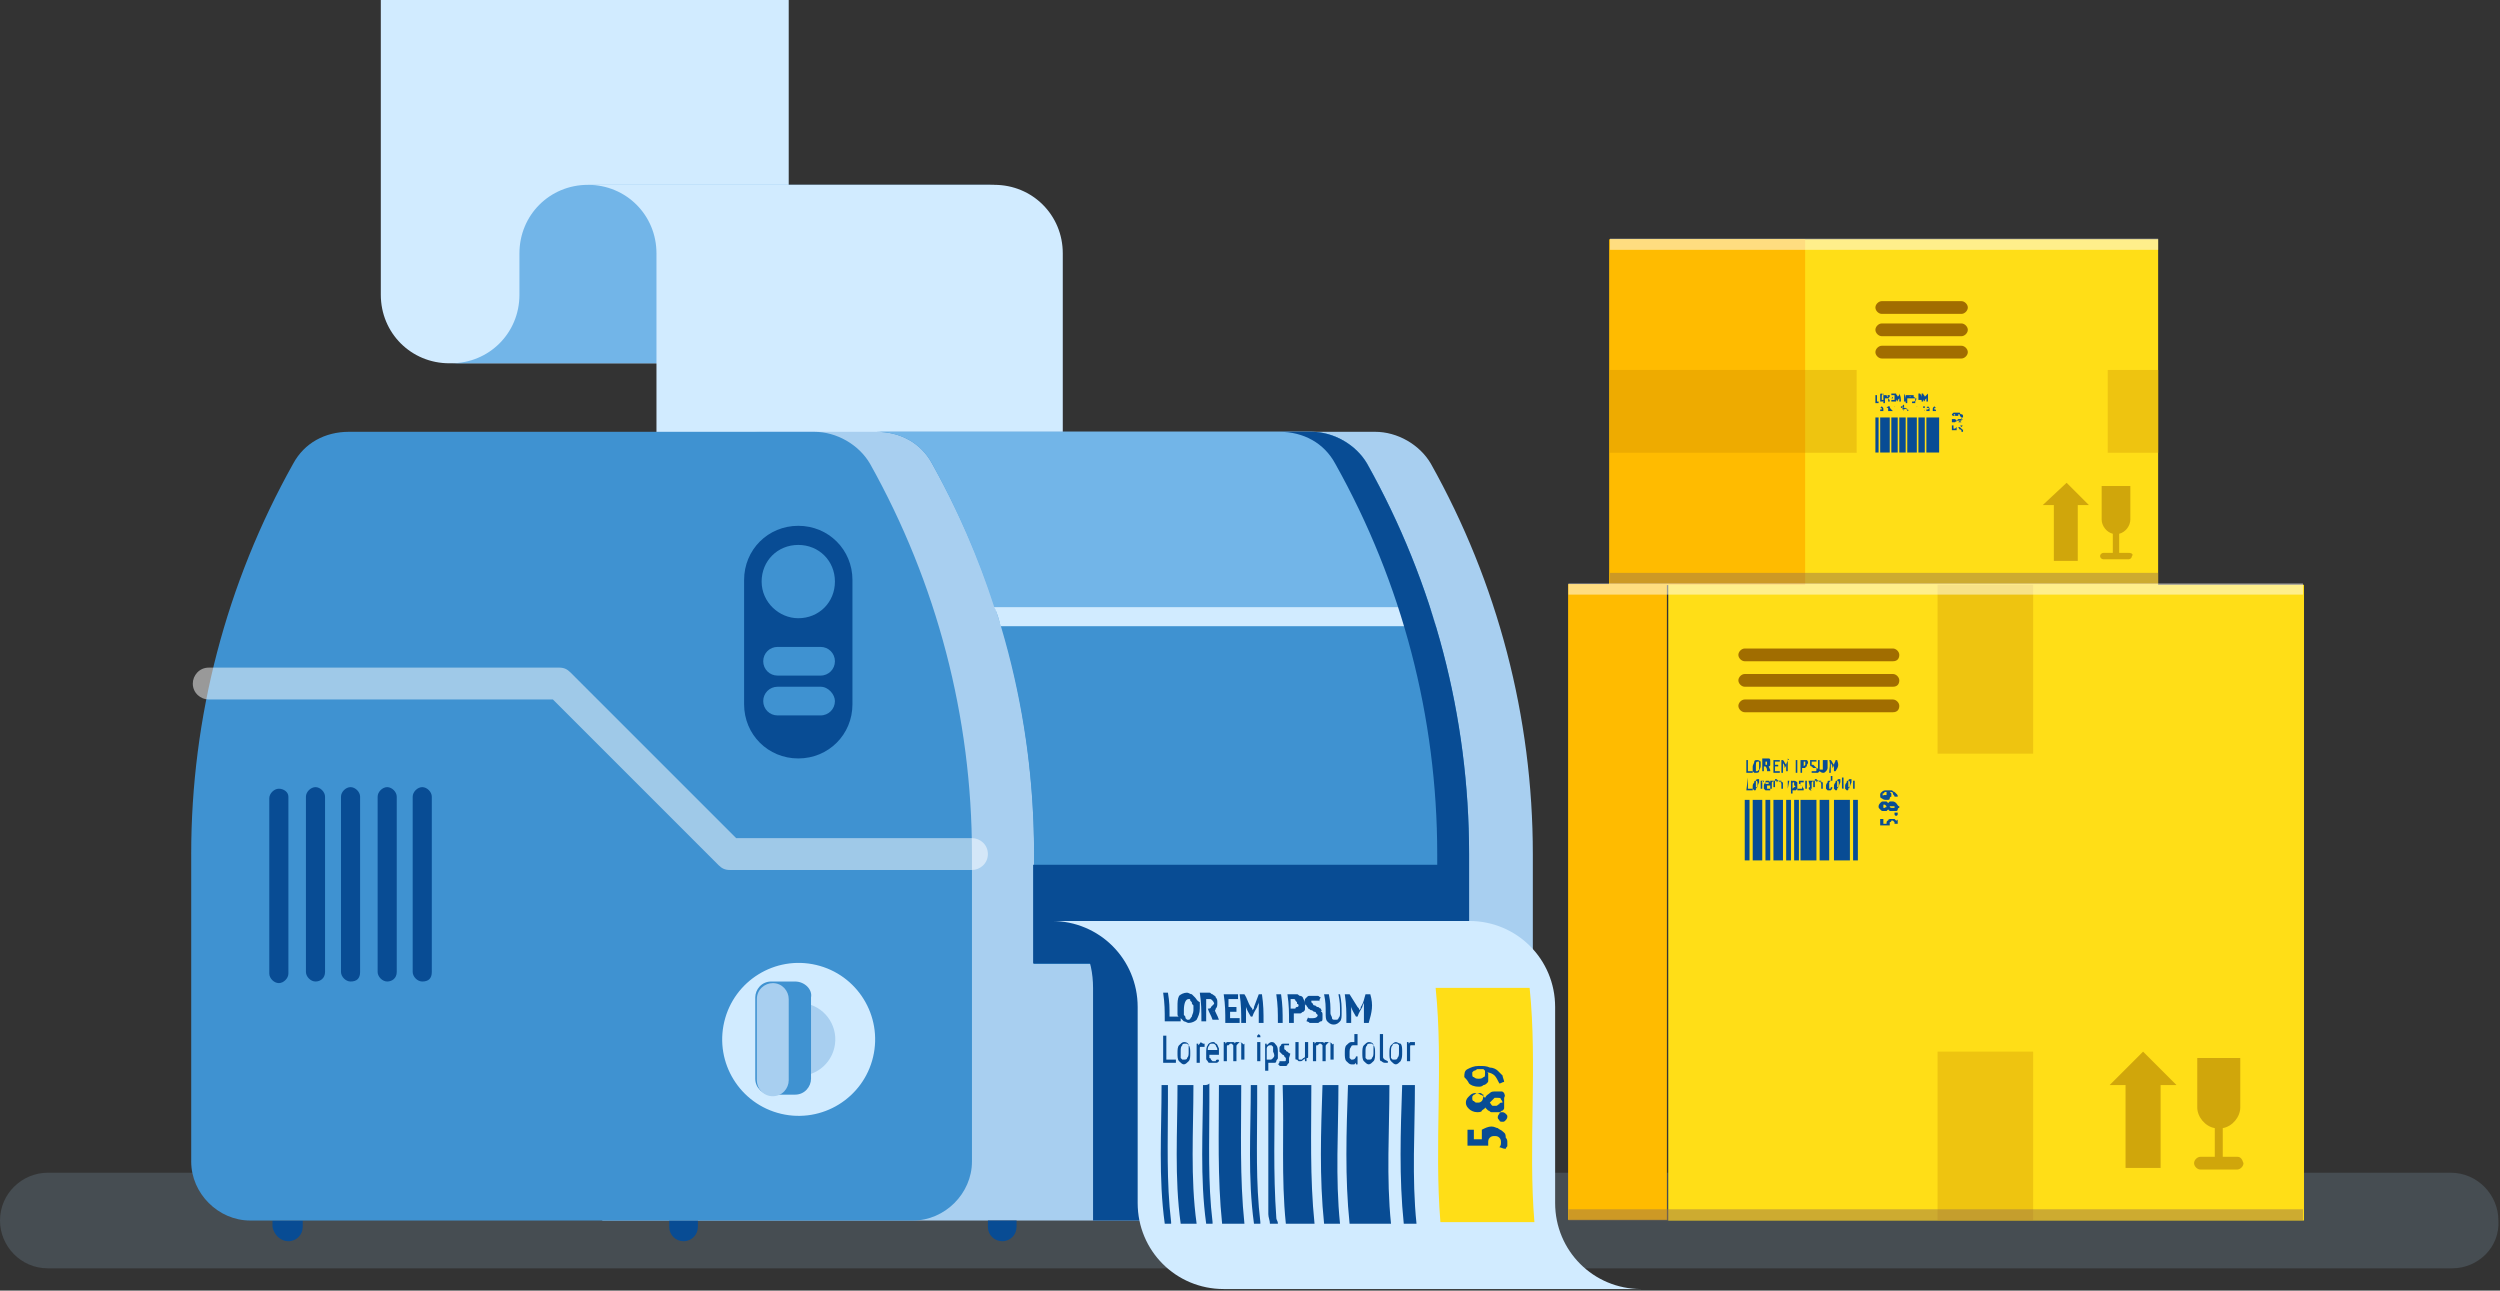 <?xml version="1.0" encoding="utf-8"?>
<!-- Generator: Adobe Illustrator 24.2.0, SVG Export Plug-In . SVG Version: 6.00 Build 0)  -->
<svg version="1.1" id="Layer_1" xmlns="http://www.w3.org/2000/svg" xmlns:xlink="http://www.w3.org/1999/xlink" x="0px" y="0px"
	 viewBox="0 0 156.9 81" style="enable-background:new 0 0 156.9 81;" xml:space="preserve">
<rect x="0" y="0" width="156.9" height="81" fill="#333333" stroke="none"/>
<style type="text/css">
	.st0{opacity:0.2;fill:#92B4D1;}
	.st1{fill-rule:evenodd;clip-rule:evenodd;fill:#FFDE17;}
	.st2{opacity:0.5;}
	.st3{fill:#A16D00;}
	.st4{fill-rule:evenodd;clip-rule:evenodd;fill:#FFBB00;}
	.st5{opacity:0.3;fill:#C48500;}
	.st6{opacity:0.5;fill:#9C784A;}
	.st7{opacity:0.5;fill:#FFFFFF;}
	.st8{fill:#FFDE17;}
	.st9{fill:#084C94;}
	.st10{opacity:0.3;fill-rule:evenodd;clip-rule:evenodd;fill:#C48500;}
	.st11{fill:#D1EBFF;}
	.st12{fill:#72B5E8;}
	.st13{fill:#A8CFF0;}
	.st14{fill:#3F92D1;}
</style>
<g>
	<path class="st0" d="M153.9,79.6H3c-1.7,0-3-1.4-3-3l0,0c0-1.7,1.4-3,3-3h150.8c1.7,0,3,1.4,3,3l0,0
		C156.9,78.3,155.5,79.6,153.9,79.6z"/>
	<g>
		<g>
			
				<rect x="101.1" y="14.9" transform="matrix(-1 -1.224647e-16 1.224647e-16 -1 236.545 51.617)" class="st1" width="34.4" height="21.7"/>
			<g>
				<g class="st2">
					<path class="st3" d="M128.2,31.7h0.7v3.5h1.5v-3.5h0.7l-1.4-1.4L128.2,31.7z M133.6,34.7h-0.6v-1.2c0.4-0.1,0.7-0.5,0.7-0.9
						v-2.1h-1.8v2.1c0,0.4,0.3,0.8,0.7,0.9v1.2h-0.6c-0.1,0-0.2,0.1-0.2,0.2c0,0.1,0.1,0.2,0.2,0.2h1.6c0.1,0,0.2-0.1,0.2-0.2
						C133.9,34.8,133.8,34.7,133.6,34.7z"/>
				</g>
			</g>
			
				<rect x="101.1" y="14.9" transform="matrix(-1 -1.224647e-16 1.224647e-16 -1 214.39 51.617)" class="st4" width="12.3" height="21.7"/>
			<path class="st3" d="M123.1,19.7h-5c-0.2,0-0.4-0.2-0.4-0.4c0-0.2,0.2-0.4,0.4-0.4h5c0.2,0,0.4,0.2,0.4,0.4
				C123.5,19.5,123.3,19.7,123.1,19.7z"/>
			<path class="st3" d="M123.1,21.1h-5c-0.2,0-0.4-0.2-0.4-0.4c0-0.2,0.2-0.4,0.4-0.4h5c0.2,0,0.4,0.2,0.4,0.4
				C123.5,20.9,123.3,21.1,123.1,21.1z"/>
			<path class="st3" d="M123.1,22.5h-5c-0.2,0-0.4-0.2-0.4-0.4c0-0.2,0.2-0.4,0.4-0.4h5c0.2,0,0.4,0.2,0.4,0.4
				C123.5,22.3,123.3,22.5,123.1,22.5z"/>
			
				<rect x="101.1" y="23.2" transform="matrix(-1 -1.224647e-16 1.224647e-16 -1 217.623 51.617)" class="st5" width="15.5" height="5.2"/>
			
				<rect x="132.3" y="23.2" transform="matrix(-1 -1.224647e-16 1.224647e-16 -1 267.78 51.617)" class="st5" width="3.2" height="5.2"/>
			
				<rect x="101.1" y="36" transform="matrix(-1 -1.224647e-16 1.224647e-16 -1 236.545 72.653)" class="st6" width="34.4" height="0.7"/>
			
				<rect x="101.1" y="14.9" transform="matrix(-1 -1.224647e-16 1.224647e-16 -1 236.545 30.58)" class="st7" width="34.4" height="0.7"/>
		</g>
		<g>
			<rect x="104.7" y="36.7" class="st1" width="39.9" height="39.9"/>
			<g>
				<rect x="117.1" y="47.5" class="st8" width="2.6" height="6.5"/>
				<path class="st9" d="M110.5,47.8C110.4,47.7,110.4,47.7,110.5,47.8c-0.1-0.1-0.2-0.1-0.2-0.1c-0.1,0-0.2,0-0.2,0.1
					c0,0.1-0.1,0.2-0.1,0.3c0,0.1,0,0.1,0,0.2c0,0,0,0.1,0,0.1c-0.1,0-0.2,0-0.3,0c0-0.3,0-0.4,0-0.7c-0.1,0-0.1,0-0.1,0
					c0,0.3,0,0.5,0,0.8c0.2,0,0.3,0,0.4,0v-0.1c0,0,0,0,0,0c0,0,0.1,0.1,0.1,0.1c0,0,0.1,0,0.1,0c0.1,0,0.2,0,0.2-0.1
					c0-0.1,0.1-0.2,0.1-0.3c0-0.1,0-0.1,0-0.2C110.5,47.8,110.5,47.8,110.5,47.8z M110.4,48.3c0,0-0.1,0.1-0.1,0.1c0,0,0,0-0.1,0
					c0,0,0,0,0-0.1c0,0,0-0.1,0-0.1c0,0,0-0.1,0-0.1c0-0.2,0-0.3,0.1-0.3c0,0,0,0,0.1,0c0,0,0,0,0,0.1s0,0.1,0,0.1c0,0,0,0.1,0,0.1
					C110.4,48.2,110.4,48.2,110.4,48.3z M111,48.1c0,0,0.1,0,0.1-0.1c0,0,0-0.1,0-0.2c0,0,0-0.1,0-0.1c0,0,0-0.1-0.1-0.1
					c0,0-0.1,0-0.1,0c0,0-0.1,0-0.1,0c0,0-0.1,0-0.1,0c0,0-0.1,0-0.1,0c0,0.3,0,0.5,0,0.8c0.1,0,0.1,0,0.1,0v-0.3c0,0,0,0,0.1,0
					c0.1,0.1,0.1,0.2,0.1,0.3c0.1,0,0.1,0,0.2,0C111.1,48.3,111.1,48.3,111,48.1C111,48.1,111,48.1,111,48.1z M110.9,48
					C110.9,48,110.9,48,110.9,48c-0.1,0-0.1,0-0.1,0c0-0.1,0-0.2,0-0.2c0,0,0,0,0,0c0,0,0,0,0,0c0,0,0.1,0,0.1,0c0,0,0,0.1,0,0.1
					C110.9,47.9,110.9,48,110.9,48z M111.4,48.1c0.1,0,0.1,0,0.2,0c0-0.1,0-0.1,0-0.1c-0.1,0-0.1,0-0.2,0c0-0.1,0-0.1,0-0.2
					c0.1,0,0.2,0,0.3,0c0-0.1,0-0.1,0-0.1c-0.2,0-0.2,0-0.4,0c0,0.3,0,0.5,0,0.8c0.2,0,0.2,0,0.4,0v-0.1c-0.1,0-0.2,0-0.3,0V48.1z
					 M112.2,47.7c0,0.1-0.1,0.2-0.1,0.3c0,0,0,0.1,0,0.1h0c0,0,0-0.1,0-0.1c-0.1-0.1-0.1-0.2-0.2-0.3c-0.1,0-0.1,0-0.1,0
					c0,0.3,0,0.5,0,0.8l0.1,0V48c0-0.1,0-0.1,0-0.2c0,0,0,0,0,0c0,0.1,0,0.1,0,0.1c0.1,0.1,0.1,0.2,0.1,0.3c0,0,0,0,0,0
					c0.1-0.1,0.1-0.2,0.1-0.3c0-0.1,0-0.1,0-0.1c0,0,0,0,0,0c0,0.1,0,0.1,0,0.2v0.4c0.1,0,0.1,0,0.1,0c0-0.3,0-0.5,0-0.8
					C112.3,47.7,112.3,47.7,112.2,47.7z M112.7,47.7c0,0.3,0,0.5,0,0.8c0.1,0,0.1,0,0.1,0c0-0.3,0-0.5,0-0.8
					C112.8,47.7,112.8,47.7,112.7,47.7z M113.4,47.7C113.4,47.7,113.3,47.7,113.4,47.7c-0.1,0-0.2,0-0.2,0c0,0-0.1,0-0.1,0
					c0,0-0.1,0-0.1,0c0,0.3,0,0.5,0,0.8c0.1,0,0.1,0,0.1,0v-0.3c0,0,0,0,0,0c0,0,0,0,0,0c0,0,0,0,0,0c0,0,0,0,0,0c0,0,0.1,0,0.1,0
					c0,0,0.1,0,0.1,0c0,0,0-0.1,0.1-0.1c0,0,0-0.1,0-0.1C113.5,47.9,113.5,47.8,113.4,47.7C113.4,47.7,113.4,47.7,113.4,47.7z
					 M113.3,48C113.3,48,113.3,48,113.3,48C113.3,48,113.3,48.1,113.3,48c-0.1,0.1-0.1,0.1-0.1,0.1c0,0,0,0,0,0c0,0,0,0,0,0
					c0-0.1,0-0.2,0-0.3c0,0,0,0,0.1,0c0,0,0,0,0,0c0,0,0,0,0,0c0,0,0,0,0,0C113.3,47.9,113.3,47.9,113.3,48
					C113.3,47.9,113.3,48,113.3,48z M113.9,48.1C113.9,48,113.9,48,113.9,48.1c-0.1-0.1-0.1-0.1-0.1-0.1c0,0,0,0-0.1,0
					c0,0,0,0,0-0.1c0,0,0,0,0-0.1c0,0,0,0,0.1,0c0,0,0.1,0,0.1,0c0,0,0,0,0.1,0c0-0.1,0-0.1,0-0.1c0,0-0.1,0-0.1,0c0,0-0.1,0-0.1,0
					c0,0-0.1,0-0.1,0c0,0-0.1,0-0.1,0c0,0,0,0,0,0.1c0,0,0,0.1,0,0.1c0,0,0,0.1,0,0.1c0,0,0,0.1,0.1,0.1c0,0,0,0,0.1,0.1
					c0,0,0.1,0,0.1,0c0,0,0,0,0.1,0c0,0,0,0,0,0.1c0,0.1,0,0.1-0.1,0.1c0,0-0.1,0-0.1,0c0,0,0,0-0.1,0c0,0.1,0,0.1,0,0.1
					c0,0,0,0,0.1,0c0,0,0.1,0,0.1,0c0,0,0.1,0,0.1,0c0,0,0.1,0,0.1,0c0,0,0,0,0.1-0.1c0,0,0-0.1,0-0.1C114,48.2,114,48.2,113.9,48.1
					C114,48.1,114,48.1,113.9,48.1z M114.4,47.7c0,0.2,0,0.3,0,0.5c0,0.1,0,0.1,0,0.1c0,0,0,0-0.1,0c0,0-0.1,0-0.1,0
					c0,0,0-0.1,0-0.1c0-0.2,0-0.3,0-0.5c-0.1,0-0.1,0-0.1,0c0,0.2,0,0.3,0,0.5c0,0.1,0,0.2,0.1,0.2c0,0,0.1,0.1,0.2,0.1
					c0.1,0,0.1,0,0.2-0.1c0,0,0.1-0.1,0.1-0.2c0-0.2,0-0.3,0-0.5C114.5,47.7,114.5,47.7,114.4,47.7z M115.3,47.7c-0.1,0-0.1,0-0.1,0
					c0,0.1-0.1,0.2-0.1,0.3c0,0,0,0.1,0,0.1h0c0,0,0-0.1,0-0.1c-0.1-0.1-0.1-0.2-0.2-0.3c-0.1,0-0.1,0-0.1,0c0.1,0.3,0,0.5,0,0.8
					c0.1,0,0.1,0,0.1,0V48c0-0.1,0-0.1,0-0.2h0c0,0.1,0,0.1,0,0.1c0.1,0.1,0.1,0.2,0.1,0.3c0,0,0,0,0,0c0.1-0.1,0.1-0.2,0.1-0.3
					c0-0.1,0-0.1,0-0.1c0,0,0,0,0,0c0,0.1,0,0.1,0,0.2v0.4c0.1,0,0.1,0,0.1,0C115.4,48.1,115.4,48,115.3,47.7z"/>
				<path class="st9" d="M109.7,48.8C109.6,48.8,109.6,48.8,109.7,48.8l-0.1,0.8c0.1,0,0.2,0,0.4,0v-0.1c-0.1,0-0.2,0-0.3,0V48.8z
					 M110.2,49c-0.1,0-0.1,0-0.1,0.1c0,0-0.1,0.1-0.1,0.2c0,0.1,0,0.2,0,0.2c0,0,0.1,0.1,0.1,0.1c0.1,0,0.1,0,0.1-0.1
					c0,0,0.1-0.1,0.1-0.2c0-0.1,0-0.2,0-0.2C110.3,49,110.2,49,110.2,49z M110.3,49.4C110.2,49.5,110.2,49.5,110.3,49.4
					c-0.1,0-0.1,0-0.1,0c0,0,0,0,0,0c0,0,0,0,0-0.1c0,0,0-0.1,0-0.1c0-0.1,0-0.1,0-0.2c0,0,0-0.1,0.1-0.1c0,0,0,0,0.1,0c0,0,0,0,0,0
					c0,0,0,0,0,0.1c0,0,0,0.1,0,0.1C110.3,49.3,110.3,49.4,110.3,49.4z M110.6,49C110.6,49,110.5,49,110.6,49
					C110.5,49.1,110.5,49.1,110.6,49C110.5,49,110.5,49,110.6,49c-0.1,0-0.1,0-0.1,0v0.5c0,0,0,0,0.1,0v-0.4
					C110.5,49.1,110.6,49.1,110.6,49C110.6,49.1,110.6,49.1,110.6,49c0.1,0.1,0.1,0.1,0.1,0.1c0,0,0,0,0-0.1
					C110.7,49,110.7,49,110.6,49C110.6,49,110.6,49,110.6,49z M111,49C111,49,111,49,111,49c-0.1,0-0.1,0-0.1,0
					c-0.1,0-0.1,0-0.1,0.1c0,0-0.1,0.1-0.1,0.2c0,0,0,0.1,0,0.1c0,0,0,0.1,0,0.1c0,0,0,0,0.1,0.1c0,0,0.1,0,0.1,0c0,0,0.1,0,0.1,0
					c0,0,0,0,0.1,0c0,0,0,0,0-0.1c0,0,0,0,0,0c0,0,0,0-0.1,0c0,0,0,0-0.1,0c0,0,0,0,0,0c0,0,0,0,0-0.1c0,0,0-0.1,0-0.1
					c0.1,0,0.2,0,0.3,0c0,0,0,0,0,0c0,0,0,0,0,0C111.1,49.1,111.1,49.1,111,49C111.1,49.1,111.1,49,111,49z M110.8,49.2
					c0-0.1,0-0.1,0-0.1c0,0,0,0,0.1,0c0,0,0.1,0,0.1,0c0,0,0,0.1,0,0.1C110.9,49.2,110.9,49.2,110.8,49.2z M111.8,49
					C111.8,49,111.7,49,111.8,49c-0.1,0-0.1,0-0.1,0c0,0-0.1,0-0.1,0c0,0,0,0-0.1,0.1c0,0,0-0.1,0-0.1c0,0,0,0-0.1,0
					c0,0-0.1,0-0.1,0c0,0,0,0-0.1,0.1c0,0,0,0,0,0c0,0,0,0,0-0.1c0,0,0,0-0.1,0v0.5c0,0,0,0,0.1,0v-0.4c0,0,0,0,0-0.1c0,0,0,0,0.1,0
					c0,0,0,0,0,0c0,0,0,0,0,0c0,0,0,0,0,0c0,0,0,0,0,0.1v0.3c0,0,0,0,0.1,0v-0.4c0,0,0-0.1,0-0.1c0,0,0,0,0.1,0
					C111.7,49.1,111.7,49.1,111.8,49c-0.1,0.1,0,0.1,0,0.2v0.3c0,0,0,0,0.1,0v-0.4C111.8,49.1,111.8,49.1,111.8,49
					C111.8,49.1,111.8,49,111.8,49z M112.2,49.5C112.2,49.5,112.2,49.5,112.2,49.5l0.1-0.5c0,0,0,0-0.1,0V49.5z M112.2,48.8
					C112.2,48.8,112.2,48.8,112.2,48.8C112.2,48.8,112.2,48.8,112.2,48.8C112.2,48.8,112.2,48.9,112.2,48.8c0,0.1,0,0.1,0,0.1
					C112.2,48.9,112.2,48.9,112.2,48.8C112.3,48.9,112.3,48.9,112.2,48.8C112.3,48.8,112.3,48.8,112.2,48.8
					C112.2,48.8,112.2,48.8,112.2,48.8z M112.6,49c-0.1,0-0.1,0-0.1,0.1h0c0,0,0,0,0-0.1c0,0,0,0-0.1,0v0.8c0,0,0,0,0.1,0v-0.2
					c0,0,0,0,0,0c0,0,0,0,0.1,0c0,0,0.1,0,0.1,0c0,0,0,0,0.1-0.1c0,0,0-0.1,0-0.1c0,0,0-0.1,0-0.1c0-0.1,0-0.2,0-0.2
					C112.7,49,112.6,49,112.6,49z M112.6,49.4C112.6,49.5,112.6,49.5,112.6,49.4c-0.1,0.1-0.1,0.1-0.1,0.1c0,0,0,0,0,0v-0.3
					c0-0.1,0-0.1,0.1-0.1c0,0,0,0,0,0c0,0,0,0,0,0c0,0,0,0,0,0.1c0,0,0,0.1,0,0.1C112.7,49.3,112.7,49.4,112.6,49.4z M113.1,49.3
					C113.1,49.3,113,49.2,113.1,49.3c-0.1,0-0.1-0.1-0.1-0.1c0,0,0,0,0,0c0,0,0,0,0,0c0,0,0,0,0-0.1c0,0,0,0,0.1,0c0,0,0,0,0.1,0
					c0,0,0,0,0,0c0,0,0,0,0-0.1c0,0,0,0-0.1,0c0,0,0,0-0.1,0c0,0-0.1,0-0.1,0c0,0,0,0.1,0,0.1c0,0,0,0.1,0,0.1c0,0,0,0,0,0
					c0,0,0,0,0.1,0C113,49.3,113,49.3,113.1,49.3C113,49.3,113,49.3,113.1,49.3c0,0.1,0,0.1,0,0.1c0,0,0,0,0,0.1c0,0,0,0-0.1,0
					c0,0,0,0-0.1,0c0,0,0,0-0.1,0c0,0,0,0,0,0.1c0,0,0,0,0.1,0c0,0,0.1,0,0.1,0c0,0,0.1,0,0.1,0c0,0,0,0,0.1,0c0,0,0,0,0,0
					c0,0,0,0,0-0.1C113.1,49.4,113.1,49.3,113.1,49.3C113.1,49.3,113.1,49.3,113.1,49.3z M113.6,49.4V49c0,0,0,0-0.1,0L113.6,49.4
					C113.5,49.4,113.5,49.4,113.6,49.4c-0.1,0-0.1,0.1-0.1,0.1c0,0,0,0,0,0c0,0,0,0,0,0c0,0-0.1,0-0.1,0c0,0,0-0.1,0-0.1V49
					c0,0,0,0-0.1,0v0.3c0,0,0,0.1,0,0.1c0,0,0,0,0,0.1c0,0,0,0,0,0c0,0,0,0,0.1,0c0,0,0.1,0,0.1,0C113.5,49.5,113.5,49.5,113.6,49.4
					C113.5,49.5,113.5,49.5,113.6,49.4c-0.1,0.1-0.1,0.1,0,0.2c0,0,0,0,0.1,0C113.6,49.5,113.6,49.5,113.6,49.4
					C113.6,49.4,113.6,49.4,113.6,49.4z M114.3,49C114.2,49,114.2,49,114.3,49c-0.1,0-0.1,0-0.1,0c0,0-0.1,0-0.1,0c0,0,0,0-0.1,0.1
					c0,0,0-0.1,0-0.1c0,0,0,0-0.1,0c0,0-0.1,0-0.1,0c0,0,0,0-0.1,0.1h0c0,0,0,0,0-0.1c0,0,0,0-0.1,0v0.5c0,0,0,0,0.1,0v-0.4
					c0,0,0,0,0-0.1c0,0,0,0,0.1,0c0,0,0,0,0,0c0,0,0,0,0,0c0,0,0,0,0,0c0,0,0,0,0,0.1v0.3c0,0,0,0,0.1,0v-0.4c0,0,0-0.1,0-0.1
					c0,0,0,0,0.1,0C114.2,49.1,114.2,49.1,114.3,49c-0.1,0.1,0,0.1,0,0.2v0.3c0,0,0,0,0.1,0v-0.4C114.3,49.1,114.3,49.1,114.3,49
					C114.3,49.1,114.3,49,114.3,49z M115,49.3v-0.6c0,0,0,0-0.1,0V49c0,0,0,0,0,0c0,0,0,0-0.1,0c-0.1,0-0.1,0-0.1,0.1
					c0,0-0.1,0.1-0.1,0.2c0,0.1,0,0.2,0,0.2c0,0,0.1,0.1,0.1,0.1c0,0,0.1,0,0.1,0c0,0,0,0,0-0.1c0,0,0,0,0,0c0,0,0,0,0,0.1
					c0,0,0,0,0.1,0C115,49.5,115,49.5,115,49.3C115,49.4,115,49.4,115,49.3z M114.9,49.4c0,0.1,0,0.1-0.1,0.1c0,0,0,0,0,0
					c0,0,0,0,0,0c0,0,0,0,0-0.1c0,0,0-0.1,0-0.1c0-0.1,0-0.1,0-0.2c0,0,0.1-0.1,0.1-0.1c0,0,0,0,0.1,0c0,0,0,0,0,0V49.4z M115.3,49
					c-0.1,0-0.1,0-0.1,0.1c0,0-0.1,0.1-0.1,0.2c0,0.1,0,0.2,0,0.2c0,0,0.1,0.1,0.1,0.1c0.1,0,0.1,0,0.1-0.1c0,0,0.1-0.1,0.1-0.2
					c0-0.1,0-0.2,0-0.2C115.4,49,115.3,49,115.3,49z M115.4,49.4C115.3,49.5,115.3,49.5,115.4,49.4c-0.1,0-0.1,0-0.1,0c0,0,0,0,0,0
					c0,0,0,0,0-0.1c0,0,0-0.1,0-0.1c0-0.1,0-0.1,0-0.2c0,0,0-0.1,0.1-0.1c0,0,0,0,0.1,0c0,0,0,0,0,0c0,0,0,0,0,0.1c0,0,0,0.1,0,0.1
					C115.4,49.3,115.4,49.4,115.4,49.4z M115.7,49.5C115.7,49.5,115.7,49.5,115.7,49.5C115.7,49.4,115.7,49.4,115.7,49.5l0-0.7
					c0,0,0,0-0.1,0v0.6C115.6,49.5,115.6,49.5,115.7,49.5C115.6,49.5,115.7,49.5,115.7,49.5C115.7,49.5,115.7,49.5,115.7,49.5
					C115.7,49.5,115.8,49.5,115.7,49.5C115.8,49.5,115.8,49.5,115.7,49.5C115.7,49.5,115.7,49.5,115.7,49.5z M116,49
					c-0.1,0-0.1,0-0.1,0.1c0,0-0.1,0.1-0.1,0.2c0,0.1,0,0.2,0,0.2c0,0,0.1,0.1,0.1,0.1c0.1,0,0.1,0,0.1-0.1c0,0,0.1-0.1,0.1-0.2
					c0-0.1,0-0.2,0-0.2S116.1,49,116,49z M116.1,49.4C116.1,49.5,116,49.5,116.1,49.4c-0.1,0-0.1,0-0.1,0c0,0,0,0,0,0c0,0,0,0,0-0.1
					c0,0,0-0.1,0-0.1c0-0.1,0-0.1,0-0.2c0,0,0-0.1,0.1-0.1c0,0,0,0,0.1,0c0,0,0,0,0,0c0,0,0,0,0,0.1c0,0,0,0.1,0,0.1
					C116.1,49.3,116.1,49.4,116.1,49.4z M116.5,49C116.5,49,116.4,49,116.5,49C116.4,49,116.4,49,116.5,49l-0.1,0.1c0,0,0,0,0-0.1
					c0,0,0,0-0.1,0v0.5c0,0,0,0,0.1,0v-0.4C116.4,49.1,116.4,49.1,116.5,49C116.4,49.1,116.4,49.1,116.5,49
					C116.5,49.1,116.5,49.1,116.5,49C116.5,49,116.5,49,116.5,49C116.5,49,116.5,49,116.5,49z"/>
				<path class="st9" d="M119,51.5c0,0-0.1-0.1-0.1-0.1c0,0-0.1,0-0.2,0c-0.1,0-0.2,0-0.2,0.1c-0.1,0-0.1,0.1-0.1,0.2c0,0,0,0,0,0
					c-0.1,0-0.1,0-0.2,0v-0.3c-0.1,0-0.1,0-0.2,0v0.4c0.2,0,0.3,0,0.6,0c0,0,0-0.1,0-0.1c0-0.1,0-0.1,0-0.1c0,0,0.1,0,0.1-0.1
					c0.1,0,0.1,0,0.1,0c0,0,0.1,0.1,0.1,0.1c0,0.1,0,0.1,0,0.1c0.1,0,0.1,0,0.2,0c0,0,0-0.1,0-0.1c0,0,0-0.1,0-0.1c0,0,0-0.1,0-0.1
					C119.1,51.5,119,51.5,119,51.5z M119,51.2C119,51.2,119,51.2,119,51.2c0.1,0,0.1-0.1,0.1-0.1c0,0,0-0.1,0-0.1c0,0,0,0-0.1,0
					c0,0-0.1,0-0.1,0c0,0,0,0,0,0.1C118.9,51.1,118.9,51.2,119,51.2C118.9,51.2,118.9,51.2,119,51.2z M119,50.4
					C119,50.4,119,50.4,119,50.4c-0.1-0.1-0.2-0.1-0.2-0.1c-0.1,0-0.1,0-0.2,0c0,0-0.1,0.1-0.1,0.1c0,0-0.1-0.1-0.1-0.1
					c0,0-0.1,0-0.2,0c-0.1,0-0.1,0-0.2,0.1c0,0-0.1,0.1-0.1,0.2c0,0.1,0,0.1,0.1,0.2s0.1,0.1,0.2,0.1c0.1,0,0.1,0,0.2,0
					c0,0,0.1-0.1,0.1-0.1c0,0,0,0,0.1,0.1c0,0,0,0,0.1,0c0,0,0,0,0.1,0c0,0,0.1,0,0.1,0c0,0,0.1,0,0.1,0c0,0,0.1,0,0.1-0.1
					c0,0,0-0.1,0.1-0.1c0,0,0-0.1,0-0.1C119.1,50.6,119.1,50.5,119,50.4C119.1,50.5,119,50.4,119,50.4z M118.4,50.6
					C118.4,50.6,118.4,50.6,118.4,50.6C118.4,50.7,118.3,50.7,118.4,50.6c-0.1,0.1-0.1,0.1-0.1,0.1c0,0-0.1,0-0.1,0c0,0,0,0,0-0.1
					c0,0,0,0,0-0.1c0,0,0.1,0,0.1,0C118.3,50.5,118.3,50.5,118.4,50.6C118.4,50.5,118.4,50.5,118.4,50.6
					C118.4,50.6,118.4,50.6,118.4,50.6z M118.9,50.7c0,0-0.1,0-0.1,0c0,0-0.1,0-0.1,0c0,0-0.1,0-0.1-0.1c0,0,0,0,0,0c0,0,0,0,0,0
					c0,0,0,0,0.1,0c0,0,0,0,0.1,0c0,0,0.1,0,0.1,0C118.9,50.5,118.9,50.6,118.9,50.7C118.9,50.6,118.9,50.7,118.9,50.7z M118.1,50.1
					c0.1,0.1,0.2,0.1,0.3,0.1c0.1,0,0.1,0,0.1,0c0,0,0.1,0,0.1-0.1c0,0,0-0.1,0.1-0.1c0,0,0-0.1,0-0.1c0,0,0-0.1,0-0.1
					c0,0,0,0-0.1-0.1c0.1,0,0.2,0,0.2,0.1s0.1,0.1,0.1,0.2c0.1,0,0.1,0,0.2,0c0-0.1,0-0.1-0.1-0.2s-0.1-0.1-0.1-0.1
					c-0.1,0-0.1-0.1-0.2-0.1c-0.1,0-0.2,0-0.3,0c-0.1,0-0.2,0-0.3,0.1c-0.1,0.1-0.1,0.1-0.1,0.2C118,50,118,50.1,118.1,50.1z
					 M118.2,49.8C118.2,49.8,118.2,49.8,118.2,49.8c0.1-0.1,0.1-0.1,0.1-0.1c0,0,0.1,0,0.1,0c0,0,0,0,0,0c0,0,0,0,0,0c0,0,0,0,0,0
					c0,0,0,0,0,0.1c0,0,0,0.1,0,0.1c0,0-0.1,0-0.1,0c-0.1,0-0.1,0-0.1,0C118.2,50,118.1,49.9,118.2,49.8
					C118.1,49.9,118.1,49.8,118.2,49.8z"/>
				<path class="st9" d="M109.5,54h0.3v-3.8h-0.3V54z M110,54h0.6v-3.8H110V54z M110.8,54h0.3v-3.8h-0.3V54z M112.1,54h0.3v-3.8
					h-0.3V54z M116.3,50.2V54h0.3v-3.8H116.3z M112.6,54h0.3v-3.8h-0.3V54z M111.3,54h0.6v-3.8h-0.6V54z M114.2,54h0.6v-3.8h-0.6V54
					z M113,54h1v-3.8h-1V54z M115.1,54h1v-3.8h-1V54z"/>
			</g>
			<g>
				<g class="st2">
					<path class="st3" d="M132.4,68.1h1v5.2h2.2v-5.2h1l-2.1-2.1L132.4,68.1z M140.4,72.6h-0.9v-1.8c0.6-0.1,1.1-0.7,1.1-1.3v-3.1
						h-2.7v3.1c0,0.6,0.5,1.2,1.1,1.3v1.8h-0.9c-0.2,0-0.4,0.2-0.4,0.4c0,0.2,0.2,0.4,0.4,0.4h2.3c0.2,0,0.4-0.2,0.4-0.4
						C140.7,72.7,140.6,72.6,140.4,72.6z"/>
				</g>
			</g>
			
				<rect x="98.5" y="36.7" transform="matrix(-1 -1.224647e-16 1.224647e-16 -1 203.114 113.256)" class="st4" width="6.2" height="39.9"/>
			<rect x="121.6" y="36.7" class="st10" width="6" height="10.6"/>
			<rect x="121.6" y="66" class="st10" width="6" height="10.6"/>
			<path class="st3" d="M118.8,41.5h-9.3c-0.2,0-0.4-0.2-0.4-0.4c0-0.2,0.2-0.4,0.4-0.4h9.3c0.2,0,0.4,0.2,0.4,0.4
				C119.2,41.3,119.1,41.5,118.8,41.5z"/>
			<path class="st3" d="M118.8,43.1h-9.3c-0.2,0-0.4-0.2-0.4-0.4s0.2-0.4,0.4-0.4h9.3c0.2,0,0.4,0.2,0.4,0.4S119.1,43.1,118.8,43.1z
				"/>
			<path class="st3" d="M118.8,44.7h-9.3c-0.2,0-0.4-0.2-0.4-0.4c0-0.2,0.2-0.4,0.4-0.4h9.3c0.2,0,0.4,0.2,0.4,0.4
				C119.2,44.5,119.1,44.7,118.8,44.7z"/>
			
				<rect x="98.5" y="75.9" transform="matrix(-1 -1.224647e-16 1.224647e-16 -1 243.034 152.494)" class="st6" width="46.1" height="0.7"/>
			
				<rect x="98.5" y="36.7" transform="matrix(-1 -1.224647e-16 1.224647e-16 -1 243.034 74.017)" class="st7" width="46.1" height="0.7"/>
		</g>
		<g>
			<rect x="122" y="24.6" class="st8" width="1.5" height="3.7"/>
			<path class="st9" d="M118.2,24.8C118.2,24.8,118.2,24.8,118.2,24.8c-0.1-0.1-0.1-0.1-0.1-0.1c-0.1,0-0.1,0-0.1,0.1
				c0,0,0,0.1,0,0.2c0,0,0,0.1,0,0.1c0,0,0,0,0,0.1c-0.1,0-0.1,0-0.2,0c0-0.2,0-0.2,0-0.4c0,0-0.1,0-0.1,0c0,0.2,0,0.3,0,0.5
				c0.1,0,0.1,0,0.2,0v-0.1c0,0,0,0,0,0c0,0,0,0,0.1,0c0,0,0,0,0.1,0c0.1,0,0.1,0,0.1-0.1c0,0,0-0.1,0-0.2
				C118.3,24.9,118.3,24.9,118.2,24.8C118.3,24.8,118.2,24.8,118.2,24.8z M118.2,25.1C118.1,25.1,118.1,25.1,118.2,25.1
				C118.1,25.1,118.1,25.1,118.2,25.1c-0.1,0-0.1,0-0.1,0c0,0,0,0,0-0.1c0,0,0,0,0-0.1c0-0.1,0-0.2,0.1-0.2c0,0,0,0,0,0c0,0,0,0,0,0
				c0,0,0,0,0,0.1c0,0,0,0,0,0.1C118.2,25,118.2,25.1,118.2,25.1z M118.5,25C118.5,25,118.6,25,118.5,25c0.1-0.1,0.1-0.1,0.1-0.1
				c0,0,0,0,0-0.1c0,0,0,0,0,0c0,0,0,0-0.1,0c0,0,0,0-0.1,0c0,0,0,0-0.1,0c0,0,0,0-0.1,0c0,0.2,0,0.3,0,0.5c0,0,0.1,0,0.1,0V25
				C118.4,25,118.4,25,118.5,25c0,0.1,0,0.1,0,0.2c0,0,0.1,0,0.1,0C118.6,25.1,118.6,25.1,118.5,25C118.5,25,118.5,25,118.5,25z
				 M118.5,24.9C118.5,24.9,118.5,24.9,118.5,24.9C118.4,24.9,118.4,24.9,118.5,24.9c-0.1,0-0.1-0.1-0.1-0.1c0,0,0,0,0,0
				c0,0,0,0,0,0c0,0,0,0,0,0C118.5,24.8,118.5,24.9,118.5,24.9C118.5,24.9,118.5,24.9,118.5,24.9z M118.7,25c0.1,0,0.1,0,0.1,0
				c0,0,0,0,0-0.1C118.8,24.9,118.8,24.9,118.7,25c0-0.1,0-0.1,0-0.2c0.1,0,0.1,0,0.2,0c0,0,0,0,0-0.1c-0.1,0-0.1,0-0.2,0
				c0,0.2,0,0.3,0,0.5c0.1,0,0.1,0,0.2,0v-0.1c-0.1,0-0.1,0-0.2,0V25z M119.2,24.7c0,0.1,0,0.1-0.1,0.2c0,0,0,0,0,0.1h0
				c0,0,0,0,0-0.1c0-0.1-0.1-0.1-0.1-0.2c0,0,0,0-0.1,0c0,0.2,0,0.3,0,0.5l0.1,0V25c0,0,0-0.1,0-0.1c0,0,0,0,0,0c0,0,0,0,0,0.1
				c0,0.1,0,0.1,0.1,0.2c0,0,0,0,0,0c0-0.1,0-0.1,0.1-0.2c0,0,0,0,0-0.1c0,0,0,0,0,0c0,0,0,0.1,0,0.1v0.2c0,0,0.1,0,0.1,0
				C119.3,25,119.3,24.9,119.2,24.7C119.3,24.7,119.3,24.7,119.2,24.7z M119.5,24.7c0,0.2,0,0.3,0,0.5c0,0,0.1,0,0.1,0
				C119.6,25,119.6,24.9,119.5,24.7C119.6,24.7,119.6,24.7,119.5,24.7z M119.9,24.8C119.9,24.7,119.9,24.7,119.9,24.8
				c-0.1,0-0.1,0-0.1,0c0,0,0,0-0.1,0c0,0,0,0-0.1,0c0,0.2,0,0.3,0,0.5c0,0,0.1,0,0.1,0V25c0,0,0,0,0,0c0,0,0,0,0,0c0,0,0,0,0,0
				c0,0,0,0,0,0c0,0,0,0,0.1,0c0,0,0,0,0,0c0,0,0,0,0,0c0,0,0,0,0-0.1C120,24.8,120,24.8,119.9,24.8
				C119.9,24.8,119.9,24.8,119.9,24.8z M119.9,24.9C119.9,24.9,119.9,24.9,119.9,24.9C119.8,25,119.8,25,119.9,24.9
				C119.8,25,119.8,25,119.9,24.9C119.8,25,119.8,25,119.9,24.9C119.8,25,119.8,25,119.9,24.9c-0.1,0-0.1-0.1-0.1-0.1c0,0,0,0,0,0
				c0,0,0,0,0,0c0,0,0,0,0,0C119.9,24.8,119.9,24.8,119.9,24.9C119.9,24.9,119.9,24.9,119.9,24.9C119.9,24.9,119.9,24.9,119.9,24.9z
				 M120.2,25C120.2,24.9,120.2,24.9,120.2,25C120.2,24.9,120.1,24.9,120.2,25c-0.1-0.1-0.1-0.1-0.1-0.1c0,0,0,0,0,0c0,0,0,0,0,0
				c0,0,0,0,0,0c0,0,0,0,0,0c0,0,0,0,0,0c0,0,0,0,0-0.1c0,0,0,0-0.1,0c0,0,0,0-0.1,0c0,0,0,0-0.1,0c0,0,0,0,0,0c0,0,0,0,0,0
				c0,0,0,0,0,0.1c0,0,0,0,0,0.1c0,0,0,0,0,0c0,0,0,0,0,0C120.1,25,120.1,25,120.2,25C120.1,25,120.2,25,120.2,25c0,0.1,0,0.1,0,0.1
				c0,0,0,0.1-0.1,0.1c0,0,0,0-0.1,0c0,0,0,0,0,0c0,0,0,0,0,0.1c0,0,0,0,0,0c0,0,0,0,0.1,0c0,0,0,0,0.1,0c0,0,0,0,0,0c0,0,0,0,0,0
				c0,0,0,0,0-0.1C120.3,25,120.3,25,120.2,25C120.2,25,120.2,25,120.2,25z M120.5,24.7c0,0.1,0,0.2,0,0.3c0,0,0,0.1,0,0.1
				c0,0,0,0,0,0c0,0,0,0,0,0c0,0,0,0,0-0.1c0-0.1,0-0.2,0-0.3c0,0-0.1,0-0.1,0c0,0.1,0,0.2,0,0.3c0,0.1,0,0.1,0,0.1c0,0,0.1,0,0.1,0
				c0,0,0.1,0,0.1,0c0,0,0-0.1,0-0.1C120.6,24.9,120.6,24.8,120.5,24.7C120.5,24.7,120.5,24.7,120.5,24.7z M121,24.7
				C121,24.7,121,24.7,121,24.7c-0.1,0.1-0.1,0.1-0.2,0.2c0,0,0,0,0,0.1h0c0,0,0,0,0-0.1c0-0.1-0.1-0.1-0.1-0.2c0,0,0,0-0.1,0
				c0,0.2,0,0.3,0,0.5c0,0,0,0,0.1,0V25c0,0,0-0.1,0-0.1h0c0,0,0,0,0,0.1c0,0.1,0,0.1,0.1,0.2c0,0,0,0,0,0c0-0.1,0-0.1,0.1-0.2
				c0,0,0,0,0-0.1c0,0,0,0,0,0c0,0,0,0.1,0,0.1v0.2c0,0,0.1,0,0.1,0C121,25,121,24.9,121,24.7z"/>
			<path class="st9" d="M117.8,25.4C117.8,25.4,117.7,25.4,117.8,25.4l0,0.4c0.1,0,0.1,0,0.2,0v0c-0.1,0-0.1,0-0.2,0V25.4z
				 M118.1,25.5C118,25.5,118,25.5,118.1,25.5c-0.1,0.1-0.1,0.1-0.1,0.2c0,0.1,0,0.1,0,0.1c0,0,0,0,0.1,0c0,0,0.1,0,0.1,0
				c0,0,0-0.1,0-0.1C118.2,25.6,118.2,25.6,118.1,25.5C118.1,25.5,118.1,25.5,118.1,25.5z M118.1,25.7
				C118.1,25.8,118.1,25.8,118.1,25.7C118,25.8,118,25.8,118.1,25.7C118,25.8,118,25.8,118.1,25.7c-0.1,0-0.1,0-0.1,0c0,0,0,0,0,0
				c0,0,0-0.1,0-0.1c0,0,0,0,0,0c0,0,0,0,0,0c0,0,0,0,0,0c0,0,0,0,0,0C118.1,25.6,118.1,25.6,118.1,25.7
				C118.1,25.7,118.1,25.7,118.1,25.7z M118.3,25.5C118.3,25.5,118.3,25.5,118.3,25.5C118.3,25.5,118.3,25.5,118.3,25.5
				C118.3,25.5,118.3,25.5,118.3,25.5C118.2,25.5,118.2,25.5,118.3,25.5l-0.1,0.3c0,0,0,0,0,0L118.3,25.5
				C118.3,25.6,118.3,25.6,118.3,25.5C118.3,25.5,118.3,25.5,118.3,25.5C118.3,25.5,118.3,25.5,118.3,25.5
				C118.4,25.5,118.4,25.5,118.3,25.5C118.3,25.5,118.3,25.5,118.3,25.5C118.3,25.5,118.3,25.5,118.3,25.5z M118.6,25.5
				C118.6,25.5,118.5,25.5,118.6,25.5C118.5,25.5,118.5,25.5,118.6,25.5c-0.1,0-0.1,0-0.1,0c0,0,0,0.1,0,0.1c0,0,0,0,0,0.1
				c0,0,0,0,0,0.1c0,0,0,0,0,0c0,0,0,0,0.1,0c0,0,0,0,0,0c0,0,0,0,0,0c0,0,0,0,0,0c0,0,0,0,0,0c0,0,0,0,0,0c0,0,0,0,0,0c0,0,0,0,0,0
				c0,0,0,0,0,0c0,0,0,0,0,0c0.1,0,0.1,0,0.2,0c0,0,0,0,0,0s0,0,0,0C118.6,25.6,118.6,25.6,118.6,25.5
				C118.6,25.5,118.6,25.5,118.6,25.5z M118.4,25.6C118.4,25.6,118.4,25.6,118.4,25.6C118.5,25.5,118.5,25.5,118.4,25.6
				c0.1-0.1,0.1-0.1,0.1-0.1c0,0,0,0,0,0.1C118.5,25.6,118.5,25.6,118.4,25.6z M119,25.5C119,25.5,119,25.5,119,25.5
				C118.9,25.5,118.9,25.5,119,25.5c-0.1,0-0.1,0-0.1,0c0,0,0,0,0,0c0,0,0,0,0,0c0,0,0,0,0,0c0,0,0,0,0,0c0,0,0,0,0,0h0c0,0,0,0,0,0
				c0,0,0,0,0,0v0.3c0,0,0,0,0,0v-0.2c0,0,0,0,0,0c0,0,0,0,0,0c0,0,0,0,0,0c0,0,0,0,0,0c0,0,0,0,0,0c0,0,0,0,0,0v0.2c0,0,0,0,0,0
				v-0.2c0,0,0,0,0,0C118.9,25.5,118.9,25.5,119,25.5C118.9,25.5,118.9,25.5,119,25.5C118.9,25.6,118.9,25.6,119,25.5l0,0.3
				c0,0,0,0,0,0L119,25.5C119,25.6,119,25.6,119,25.5C119,25.5,119,25.5,119,25.5z M119.2,25.8C119.2,25.8,119.2,25.8,119.2,25.8
				l0-0.3c0,0,0,0,0,0V25.8z M119.2,25.4C119.2,25.4,119.2,25.4,119.2,25.4C119.2,25.4,119.2,25.4,119.2,25.4
				C119.2,25.4,119.2,25.4,119.2,25.4C119.2,25.4,119.2,25.4,119.2,25.4C119.2,25.4,119.2,25.4,119.2,25.4
				C119.3,25.4,119.3,25.4,119.2,25.4C119.3,25.4,119.3,25.4,119.2,25.4C119.2,25.4,119.2,25.4,119.2,25.4z M119.4,25.5
				C119.4,25.5,119.4,25.5,119.4,25.5L119.4,25.5C119.4,25.5,119.4,25.5,119.4,25.5c-0.1,0-0.1,0-0.1,0v0.4c0,0,0,0,0,0v-0.1
				c0,0,0,0,0,0c0,0,0,0,0,0c0,0,0,0,0,0c0,0,0,0,0,0s0,0,0-0.1c0,0,0,0,0-0.1C119.5,25.6,119.5,25.6,119.4,25.5
				C119.5,25.5,119.5,25.5,119.4,25.5z M119.5,25.7C119.5,25.8,119.4,25.8,119.5,25.7C119.4,25.8,119.4,25.8,119.5,25.7
				c-0.1,0-0.1,0-0.1,0v-0.2c0,0,0-0.1,0.1-0.1c0,0,0,0,0,0c0,0,0,0,0,0c0,0,0,0,0,0C119.5,25.6,119.5,25.6,119.5,25.7
				C119.5,25.7,119.5,25.7,119.5,25.7z M119.7,25.7C119.7,25.6,119.7,25.6,119.7,25.7C119.7,25.6,119.7,25.6,119.7,25.7
				C119.7,25.6,119.6,25.6,119.7,25.7C119.6,25.6,119.6,25.6,119.7,25.7c-0.1-0.1-0.1-0.1-0.1-0.1c0,0,0,0,0,0c0,0,0,0,0,0
				c0,0,0,0,0,0c0,0,0,0,0,0c0,0,0,0,0,0c0,0,0,0,0,0c0,0,0,0-0.1,0c0,0,0,0,0,0.1c0,0,0,0,0,0c0,0,0,0,0,0
				C119.6,25.6,119.6,25.7,119.7,25.7C119.7,25.7,119.7,25.7,119.7,25.7C119.7,25.7,119.7,25.7,119.7,25.7
				C119.7,25.7,119.7,25.7,119.7,25.7c0,0.1,0,0.1,0,0.1c0,0,0,0,0,0c0,0,0,0,0,0c0,0,0,0,0,0c0,0,0,0,0,0c0,0,0,0,0,0c0,0,0,0,0,0
				c0,0,0,0,0,0c0,0,0,0,0,0s0,0,0,0C119.8,25.8,119.8,25.7,119.7,25.7C119.8,25.7,119.7,25.7,119.7,25.7
				C119.7,25.7,119.7,25.7,119.7,25.7z M120,25.7v-0.2c0,0,0,0,0,0L120,25.7C120,25.7,120,25.7,120,25.7
				C119.9,25.7,119.9,25.7,120,25.7C119.9,25.8,119.9,25.8,120,25.7c-0.1,0.1-0.1,0.1-0.1,0.1c0,0,0,0,0,0c0,0,0,0,0-0.1v-0.2
				c0,0,0,0,0,0v0.2c0,0,0,0,0,0.1c0,0,0,0,0,0c0,0,0,0,0,0c0,0,0,0,0,0C119.9,25.8,119.9,25.8,120,25.7C120,25.8,120,25.8,120,25.7
				C120,25.8,120,25.8,120,25.7C120,25.8,120,25.8,120,25.7C120,25.8,120,25.8,120,25.7C120,25.8,120,25.8,120,25.7
				C120,25.7,120,25.7,120,25.7z M120.4,25.5C120.4,25.5,120.4,25.5,120.4,25.5C120.4,25.5,120.4,25.5,120.4,25.5
				c-0.1,0-0.1,0-0.1,0c0,0,0,0,0,0c0,0,0,0,0,0c0,0,0,0,0,0c0,0,0,0,0,0c0,0,0,0,0,0h0c0,0,0,0,0,0c0,0,0,0,0,0v0.3c0,0,0,0,0,0
				v-0.2c0,0,0,0,0,0c0,0,0,0,0,0c0,0,0,0,0,0c0,0,0,0,0,0c0,0,0,0,0,0c0,0,0,0,0,0v0.2c0,0,0,0,0,0v-0.2c0,0,0,0,0,0
				C120.3,25.5,120.3,25.5,120.4,25.5C120.3,25.5,120.4,25.5,120.4,25.5C120.4,25.6,120.4,25.6,120.4,25.5l0,0.3c0,0,0,0,0,0
				L120.4,25.5C120.4,25.6,120.4,25.6,120.4,25.5C120.4,25.5,120.4,25.5,120.4,25.5z M120.8,25.7v-0.3c0,0,0,0,0,0v0.1c0,0,0,0,0,0
				c0,0,0,0,0,0c0,0-0.1,0-0.1,0c0,0,0,0.1,0,0.1c0,0.1,0,0.1,0,0.1c0,0,0,0,0.1,0c0,0,0,0,0,0C120.8,25.8,120.8,25.8,120.8,25.7
				C120.8,25.8,120.8,25.8,120.8,25.7c0,0.1,0,0.1,0,0.1c0,0,0,0,0,0C120.8,25.8,120.8,25.8,120.8,25.7
				C120.8,25.7,120.8,25.7,120.8,25.7z M120.8,25.7C120.8,25.8,120.7,25.8,120.8,25.7C120.7,25.8,120.7,25.8,120.8,25.7
				c-0.1,0-0.1,0-0.1,0c0,0,0,0,0,0c0,0,0,0,0,0c0,0,0-0.1,0-0.1c0,0,0,0,0.1,0c0,0,0,0,0,0c0,0,0,0,0,0V25.7z M121,25.5
				C121,25.5,120.9,25.5,121,25.5c-0.1,0.1-0.1,0.1-0.1,0.2c0,0.1,0,0.1,0,0.1c0,0,0,0,0.1,0c0,0,0.1,0,0.1,0c0,0,0-0.1,0-0.1
				C121.1,25.6,121.1,25.6,121,25.5C121.1,25.5,121,25.5,121,25.5z M121,25.7C121,25.8,121,25.8,121,25.7
				C121,25.8,121,25.8,121,25.7C120.9,25.8,120.9,25.8,121,25.7c-0.1,0-0.1,0-0.1,0c0,0,0,0,0,0c0,0,0-0.1,0-0.1c0,0,0,0,0,0
				c0,0,0,0,0,0c0,0,0,0,0,0c0,0,0,0,0,0C121.1,25.6,121.1,25.6,121,25.7C121.1,25.7,121,25.7,121,25.7z M121.2,25.8
				C121.2,25.8,121.2,25.8,121.2,25.8C121.2,25.8,121.2,25.7,121.2,25.8l0-0.4c0,0,0,0,0,0L121.2,25.8
				C121.2,25.8,121.2,25.8,121.2,25.8C121.2,25.8,121.2,25.8,121.2,25.8C121.2,25.8,121.2,25.8,121.2,25.8
				C121.3,25.8,121.3,25.8,121.2,25.8C121.3,25.8,121.3,25.8,121.2,25.8C121.2,25.8,121.2,25.8,121.2,25.8z M121.4,25.5
				C121.4,25.5,121.3,25.5,121.4,25.5c-0.1,0.1-0.1,0.1-0.1,0.2c0,0.1,0,0.1,0,0.1c0,0,0,0,0.1,0c0,0,0.1,0,0.1,0c0,0,0-0.1,0-0.1
				C121.5,25.6,121.5,25.6,121.4,25.5C121.5,25.5,121.4,25.5,121.4,25.5z M121.5,25.7C121.4,25.8,121.4,25.8,121.5,25.7
				C121.4,25.8,121.4,25.8,121.5,25.7C121.4,25.8,121.4,25.7,121.5,25.7c-0.1,0-0.1,0-0.1,0c0,0,0,0,0,0c0,0,0-0.1,0-0.1
				c0,0,0,0,0,0c0,0,0,0,0,0c0,0,0,0,0,0c0,0,0,0,0,0C121.5,25.6,121.5,25.6,121.5,25.7C121.5,25.7,121.5,25.7,121.5,25.7z
				 M121.7,25.5C121.7,25.5,121.6,25.5,121.7,25.5C121.6,25.5,121.6,25.5,121.7,25.5L121.7,25.5C121.6,25.5,121.6,25.5,121.7,25.5
				C121.6,25.5,121.6,25.5,121.7,25.5l-0.1,0.3c0,0,0,0,0,0L121.7,25.5C121.6,25.6,121.6,25.6,121.7,25.5
				C121.6,25.5,121.7,25.5,121.7,25.5C121.7,25.5,121.7,25.5,121.7,25.5C121.7,25.5,121.7,25.5,121.7,25.5
				C121.7,25.5,121.7,25.5,121.7,25.5z"/>
			<path class="st9" d="M123.1,26.9C123.1,26.9,123.1,26.9,123.1,26.9c-0.1-0.1-0.1-0.1-0.2-0.1c-0.1,0-0.1,0-0.1,0
				c0,0-0.1,0.1-0.1,0.1c0,0,0,0,0,0c-0.1,0-0.1,0-0.1,0v-0.2c0,0-0.1,0-0.1,0v0.3c0.1,0,0.2,0,0.3,0c0,0,0,0,0-0.1c0,0,0-0.1,0-0.1
				c0,0,0,0,0.1,0C123,27,123,27,123.1,26.9c-0.1,0.1,0,0.1,0,0.1c0,0,0,0.1,0,0.1c0,0,0.1,0,0.1,0c0,0,0,0,0-0.1c0,0,0,0,0-0.1
				C123.2,27,123.2,27,123.1,26.9C123.2,26.9,123.1,26.9,123.1,26.9z M123.1,26.8C123.1,26.8,123.1,26.8,123.1,26.8
				C123.2,26.7,123.2,26.7,123.1,26.8c0.1-0.1,0.1-0.1,0-0.1c0,0,0,0,0,0c0,0,0,0,0,0C123,26.7,123,26.7,123.1,26.8
				C123,26.7,123,26.7,123.1,26.8C123.1,26.8,123.1,26.8,123.1,26.8z M123.1,26.3C123.1,26.3,123.1,26.3,123.1,26.3
				c-0.1,0-0.1,0-0.1,0c0,0-0.1,0-0.1,0c0,0,0,0-0.1,0.1c0,0,0,0-0.1-0.1c0,0-0.1,0-0.1,0c0,0-0.1,0-0.1,0c0,0,0,0.1,0,0.1
				c0,0,0,0.1,0,0.1c0,0,0.1,0,0.1,0c0,0,0.1,0,0.1,0c0,0,0,0,0.1-0.1c0,0,0,0,0,0c0,0,0,0,0,0c0,0,0,0,0,0c0,0,0,0,0.1,0
				c0,0,0,0,0.1,0c0,0,0,0,0.1,0c0,0,0,0,0-0.1c0,0,0,0,0-0.1C123.2,26.4,123.2,26.4,123.1,26.3C123.2,26.3,123.1,26.3,123.1,26.3z
				 M122.8,26.4C122.8,26.4,122.8,26.4,122.8,26.4C122.8,26.5,122.7,26.5,122.8,26.4C122.7,26.5,122.7,26.5,122.8,26.4
				c-0.1,0-0.1,0-0.1,0c0,0,0,0,0,0c0,0,0,0,0,0C122.7,26.4,122.7,26.4,122.8,26.4C122.7,26.4,122.7,26.4,122.8,26.4
				C122.8,26.4,122.8,26.4,122.8,26.4C122.8,26.4,122.8,26.4,122.8,26.4z M123.1,26.5C123,26.5,123,26.5,123.1,26.5
				c-0.1,0-0.1,0-0.1,0c0,0,0,0-0.1,0c0,0,0,0,0,0c0,0,0,0,0,0c0,0,0,0,0,0c0,0,0,0,0,0C123,26.4,123,26.4,123.1,26.5
				C123.1,26.4,123.1,26.4,123.1,26.5C123.1,26.4,123.1,26.5,123.1,26.5z M122.6,26.1c0,0,0.1,0,0.1,0c0,0,0.1,0,0.1,0
				c0,0,0,0,0.1,0c0,0,0,0,0,0c0,0,0,0,0-0.1c0,0,0,0,0,0c0,0,0,0,0,0c0.1,0,0.1,0,0.1,0.1c0,0,0.1,0.1,0.1,0.1c0,0,0.1,0,0.1,0
				c0,0,0-0.1,0-0.1c0,0,0-0.1-0.1-0.1c0,0-0.1,0-0.1-0.1c0,0-0.1,0-0.2,0c-0.1,0-0.1,0-0.2,0c0,0-0.1,0.1-0.1,0.1
				C122.5,26.1,122.6,26.1,122.6,26.1z M122.6,26C122.6,26,122.7,26,122.6,26C122.7,25.9,122.7,25.9,122.6,26c0.1,0,0.1,0,0.1,0
				c0,0,0,0,0,0c0,0,0,0,0,0c0,0,0,0,0,0c0,0,0,0,0,0c0,0,0,0,0,0.1c0,0,0,0-0.1,0C122.7,26.1,122.7,26.1,122.6,26
				C122.6,26.1,122.6,26,122.6,26C122.6,26,122.6,26,122.6,26z"/>
			<path class="st9" d="M117.7,28.4h0.2v-2.2h-0.2V28.4z M118,28.4h0.4v-2.2H118V28.4z M118.4,28.4h0.2v-2.2h-0.2V28.4z M119.2,28.4
				h0.2v-2.2h-0.2V28.4z M121.5,26.2v2.2h0.2v-2.2H121.5z M119.4,28.4h0.2v-2.2h-0.2V28.4z M118.7,28.4h0.4v-2.2h-0.4V28.4z
				 M120.4,28.4h0.4v-2.2h-0.4V28.4z M119.7,28.4h0.6v-2.2h-0.6V28.4z M120.9,28.4h0.6v-2.2h-0.6V28.4z"/>
		</g>
	</g>
	<g>
		<g>
			<path class="st11" d="M53.8,22.8c-2.4,0-4.3-1.9-4.3-4.3V0H23.9v18.5c0,2.4,1.9,4.3,4.3,4.3H53.8z"/>
			<g>
				<path class="st12" d="M53.8,22.8c2.4,0,4.3-1.9,4.3-4.3v-2.6c0-2.4,1.9-4.3,4.3-4.3H36.9c-2.4,0-4.3,1.9-4.3,4.3v2.6
					c0,2.4-1.9,4.3-4.3,4.3H53.8z"/>
			</g>
			<path class="st11" d="M62.4,11.6c2.4,0,4.3,1.9,4.3,4.3v20.5H41.2V15.9c0-2.4-1.9-4.3-4.3-4.3H62.4z"/>
		</g>
		<path class="st13" d="M44.2,29.1c0.7-1.3,2-2,3.5-2h38.6c1.4,0,2.8,0.8,3.5,2l0,0c4.2,7.5,6.4,15.9,6.4,24.5v19.3
			c0,2-1.7,3.7-3.7,3.7H37.8v-23C37.8,45,40,36.6,44.2,29.1L44.2,29.1z"/>
		<g>
			<path class="st9" d="M87.7,77.9L87.7,77.9c0.5,0,0.9-0.4,0.9-0.9v-0.4h-1.9V77C86.8,77.5,87.2,77.9,87.7,77.9z"/>
			<path class="st9" d="M62.9,77.9L62.9,77.9c0.5,0,0.9-0.4,0.9-0.9v-0.4H62V77C62,77.5,62.4,77.9,62.9,77.9z"/>
			<path class="st9" d="M42.9,77.9L42.9,77.9c0.5,0,0.9-0.4,0.9-0.9v-0.4H42V77C42,77.5,42.4,77.9,42.9,77.9z"/>
			<path class="st9" d="M18.1,77.9L18.1,77.9c0.5,0,0.9-0.4,0.9-0.9v-0.4h-1.9V77C17.2,77.5,17.6,77.9,18.1,77.9z"/>
		</g>
		<path class="st14" d="M18.4,29.1c0.7-1.3,2-2,3.5-2h29.2c1.4,0,2.8,0.8,3.5,2v0C58.8,36.6,61,45,61,53.6v19.3c0,2-1.7,3.7-3.7,3.7
			H15.7c-2,0-3.7-1.7-3.7-3.7V53.6C12,45,14.2,36.6,18.4,29.1L18.4,29.1z"/>
		<g>
			<path class="st9" d="M50.1,47.6L50.1,47.6c-1.9,0-3.4-1.5-3.4-3.4v-7.8c0-1.9,1.5-3.4,3.4-3.4h0c1.9,0,3.4,1.5,3.4,3.4v7.8
				C53.5,46.1,52,47.6,50.1,47.6z"/>
			<path class="st14" d="M50.1,38.8c1.3,0,2.3-1,2.3-2.3s-1-2.3-2.3-2.3c-1.3,0-2.3,1-2.3,2.3S48.9,38.8,50.1,38.8z M51.5,40.6h-2.7
				c-0.5,0-0.9,0.4-0.9,0.9c0,0.5,0.4,0.9,0.9,0.9h2.7c0.5,0,0.9-0.4,0.9-0.9C52.4,41,52,40.6,51.5,40.6z M51.5,43.1h-2.7
				c-0.5,0-0.9,0.4-0.9,0.9l0,0c0,0.5,0.4,0.9,0.9,0.9h2.7c0.5,0,0.9-0.4,0.9-0.9l0,0C52.4,43.6,52,43.1,51.5,43.1z"/>
		</g>
		<g>
			
				<ellipse transform="matrix(0.23 -0.973 0.973 0.23 -24.838 98.983)" class="st11" cx="50.1" cy="65.2" rx="4.8" ry="4.8"/>
			
				<ellipse transform="matrix(0.23 -0.973 0.973 0.23 -24.838 98.983)" class="st13" cx="50.1" cy="65.2" rx="2.3" ry="2.3"/>
			<path class="st14" d="M49.9,61.6L49.9,61.6c-0.3,0-1.2,0-1.5,0c-0.6,0-1,0.5-1,1v5.1c0,0.6,0.5,1,1,1c0.3,0,1.2,0,1.5,0l0,0
				c0.6,0,1-0.5,1-1v-5.1C51,62.1,50.5,61.6,49.9,61.6z"/>
			<path class="st13" d="M48.5,68.8L48.5,68.8c-0.6,0-1-0.5-1-1v-5.1c0-0.6,0.5-1,1-1l0,0c0.6,0,1,0.5,1,1v5.1
				C49.5,68.3,49.1,68.8,48.5,68.8z"/>
		</g>
		<path class="st14" d="M64.9,53.6c0-8.6-2.2-17-6.4-24.5v0c-0.7-1.3-2-2-3.5-2h27.3c1.4,0,2.8,0.8,3.5,2v0
			c4.2,7.5,6.4,15.9,6.4,24.5v6.9H64.9V53.6z"/>
		<path class="st14" d="M89.7,38.1c1.6,5,2.4,10.2,2.4,15.5v6.9H64.9v-6.9c0-5.3-0.8-10.5-2.4-15.5H89.7z"/>
		<path class="st11" d="M90.1,39.3H62.8c-0.1-0.4-0.2-0.8-0.4-1.2h27.3C89.9,38.5,90,38.9,90.1,39.3z"/>
		<path class="st12" d="M58.5,29.1L58.5,29.1c-0.7-1.3-2-2-3.5-2h27.3c1.4,0,2.8,0.8,3.5,2v0c1.6,2.9,2.9,5.9,3.9,9H62.4
			C61.4,35,60.1,32,58.5,29.1z"/>
		<path class="st9" d="M83.8,29.1L83.8,29.1c-0.7-1.3-2-2-3.5-2h2c1.4,0,2.8,0.8,3.5,2v0c4.2,7.5,6.4,15.9,6.4,24.5v6.9h-2v-6.9
			C90.2,45,88,36.6,83.8,29.1z"/>
		<g>
			
				<rect x="75.4" y="43.8" transform="matrix(-1.836970e-16 1 -1 -1.836970e-16 135.939 -21.127)" class="st9" width="6.2" height="27.3"/>
		</g>
		<path class="st9" d="M66,57.8c1.9,0.6,2.6,2.4,2.6,4.2v14.6h19.2V59.7L66,57.8z"/>
		<g>
			<path class="st11" d="M92.2,57.8c3,0,5.4,2.4,5.4,5.4v12.3c0,3,2.4,5.4,5.4,5.4H76.8c-3,0-5.4-2.4-5.4-5.4V63.2
				c0-3-2.4-5.4-5.4-5.4H92.2z"/>
			<g>
				<path class="st9" d="M88.1,76.8c0.3,0,0.5,0,0.8,0c-0.3-2.9-0.1-5.8-0.1-8.7c-0.3,0-0.5,0-0.8,0C87.9,71,87.8,73.9,88.1,76.8z
					 M84.7,76.8c1,0,1.5,0,2.6,0c-0.3-2.9-0.1-5.8-0.1-8.7c-1,0-1.5,0-2.6,0C84.5,71,84.4,73.9,84.7,76.8z M80.7,76.8
					c0.7,0,1.1,0,1.8,0c-0.3-2.9-0.2-5.8-0.2-8.7c-0.7,0-1.1,0-1.8,0C80.6,71,80.4,73.9,80.7,76.8z M83.1,76.8c0.4,0,0.6,0,1,0
					C83.8,73.9,84,71,84,68.1c-0.4,0-0.6,0-1,0C82.9,71,82.8,73.9,83.1,76.8z M80,68.1c-0.2,0-0.3,0-0.4,0c0,0,0,0,0,0.1
					c0,2.7,0,5.4,0,8c0,0.2,0.1,0.4,0.1,0.6c0.2,0,0.3,0,0.5,0c0-0.2-0.1-0.2-0.1-0.4C79.9,73.6,80,70.9,80,68.1
					C80,68.1,80,68.1,80,68.1z M74.1,76.8c0.4,0,0.6,0,1,0c-0.4-2.9-0.2-5.8-0.2-8.7c-0.4,0-0.6,0-1,0C73.9,71,73.7,73.9,74.1,76.8z
					 M72.9,68.1c0,2.9-0.2,5.8,0.2,8.7c0.2,0,0.3,0,0.4,0c0,0,0,0,0-0.1c-0.3-2.5-0.2-5.1-0.2-7.6c0-0.4,0-0.6,0-1
					C73.2,68.1,73.1,68.1,72.9,68.1z M75.5,68.1c0,2.9-0.2,5.8,0.2,8.7c0.2,0,0.3,0,0.4,0c0,0,0,0,0-0.1c-0.3-2.5-0.2-5-0.2-7.5
					c0-0.5,0-0.7,0-1.2C75.8,68.1,75.7,68.1,75.5,68.1z M76.7,76.8c0.6,0,0.8,0,1.4,0c-0.3-2.9-0.2-5.8-0.2-8.7c-0.6,0-0.9,0-1.4,0
					C76.5,71,76.4,73.9,76.7,76.8z M78.5,68.1c0,2.9-0.2,5.8,0.2,8.7c0.2,0,0.3,0,0.4,0c0,0,0,0,0-0.1c-0.3-2.5-0.2-5-0.2-7.4
					c0-0.5,0-0.7,0-1.2C78.8,68.1,78.7,68.1,78.5,68.1z"/>
				<path class="st8" d="M96,62c-2.4,0-3.5,0-5.9,0c0.5,4.9-0.1,9.8,0.3,14.7c2.4,0,3.5,0,5.9,0C95.9,71.9,96.5,66.9,96,62z"/>
				<path class="st9" d="M75,62.6c-0.1-0.1-0.1-0.1-0.2-0.2c-0.1,0-0.2-0.1-0.3-0.1c-0.2,0-0.4,0.1-0.5,0.2
					c-0.1,0.2-0.1,0.4-0.1,0.7c0,0.1,0,0.3,0,0.4c0,0.1,0,0.2,0.1,0.2c-0.3,0-0.4,0-0.6,0c0-0.6,0-0.9-0.1-1.5c-0.1,0-0.2,0-0.3,0
					c0.1,0.7,0.1,1.1,0.1,1.8c0.4,0,0.6,0,1,0v-0.3c0,0,0,0.1,0,0.1c0.1,0.1,0.1,0.1,0.2,0.2c0.1,0,0.2,0.1,0.3,0.1
					c0.2,0,0.4-0.1,0.5-0.2c0.1-0.2,0.2-0.4,0.2-0.7c0-0.1,0-0.3,0-0.4C75.1,62.8,75.1,62.7,75,62.6z M74.8,63.8
					c-0.1,0.1-0.1,0.2-0.2,0.2c-0.1,0-0.1,0-0.1,0c0,0-0.1-0.1-0.1-0.1c0-0.1,0-0.1-0.1-0.2c0-0.1,0-0.2,0-0.3
					c0-0.4,0.1-0.7,0.3-0.7c0.1,0,0.1,0,0.1,0.1c0,0,0.1,0.1,0.1,0.1c0,0.1,0,0.1,0.1,0.2c0,0.1,0,0.2,0,0.3
					C74.9,63.6,74.8,63.7,74.8,63.8z M76.1,63.5c0.1,0,0.2-0.1,0.2-0.2c0.1-0.1,0.1-0.2,0.1-0.4c0-0.1,0-0.2-0.1-0.3
					c0-0.1-0.1-0.1-0.2-0.2c-0.1,0-0.1-0.1-0.2-0.1c-0.1,0-0.1,0-0.2,0c-0.1,0-0.1,0-0.2,0c-0.1,0-0.2,0-0.2,0
					c0.1,0.7,0.1,1.1,0.1,1.8c0.1,0,0.2,0,0.3,0v-0.8c0.1,0,0.1,0,0.1,0c0.1,0.3,0.2,0.4,0.3,0.7c0.2,0,0.2,0,0.4,0
					c-0.1-0.3-0.2-0.4-0.3-0.7C76.2,63.5,76.2,63.5,76.1,63.5z M76,63.2c0,0.1-0.1,0.1-0.2,0.1c0,0-0.1,0-0.1,0c0-0.2,0-0.3,0-0.6
					c0,0,0,0,0.1,0c0,0,0.1,0,0.1,0c0.1,0,0.1,0,0.2,0.1c0,0,0.1,0.1,0.1,0.2C76.1,63.1,76.1,63.1,76,63.2z M77.1,63.5
					c0.2,0,0.3,0,0.5,0c0-0.1,0-0.2,0-0.3c-0.2,0-0.3,0-0.5,0c0-0.2,0-0.3,0-0.5c0.2,0,0.4,0,0.6,0c0-0.1,0-0.2,0-0.3
					c-0.4,0-0.6,0-0.9,0c0.1,0.7,0.1,1.1,0.1,1.8c0.4,0,0.6,0,0.9,0v-0.3c-0.2,0-0.4,0-0.6,0V63.5z M79,62.4
					c-0.1,0.3-0.2,0.5-0.3,0.8c0,0.1,0,0.1-0.1,0.2h0c0-0.1,0-0.1-0.1-0.2c-0.2-0.3-0.2-0.5-0.4-0.8c-0.1,0-0.2,0-0.3,0
					c0.1,0.7,0.1,1.1,0.1,1.8l0.3,0v-0.9c0-0.1,0-0.2-0.1-0.4c0,0,0,0,0,0c0,0.1,0.1,0.2,0.1,0.3c0.1,0.3,0.2,0.4,0.3,0.6
					c0,0,0.1,0,0.1,0c0.1-0.3,0.2-0.4,0.3-0.6c0-0.1,0.1-0.2,0.1-0.3c0,0,0,0,0,0c0,0.1,0,0.2,0,0.4v0.9c0.1,0,0.2,0,0.3,0
					c0-0.7,0-1.1-0.1-1.8C79.2,62.4,79.1,62.4,79,62.4z M80.1,62.4c0.1,0.7,0.1,1.1,0.1,1.8c0.1,0,0.2,0,0.3,0c0-0.7,0-1.1-0.1-1.8
					C80.3,62.4,80.3,62.4,80.1,62.4z M81.6,62.5c-0.1,0-0.1-0.1-0.2-0.1c-0.1,0-0.2,0-0.2,0c-0.1,0-0.2,0-0.2,0c-0.1,0-0.1,0-0.2,0
					c0.1,0.7,0.1,1.1,0.1,1.8c0.1,0,0.2,0,0.3,0v-0.6c0,0,0,0,0,0c0,0,0,0,0.1,0c0,0,0,0,0.1,0c0,0,0,0,0,0c0.1,0,0.1,0,0.2,0
					c0.1,0,0.1-0.1,0.2-0.1c0.1-0.1,0.1-0.1,0.1-0.2c0-0.1,0-0.2,0-0.3c0-0.1,0-0.2-0.1-0.3C81.8,62.6,81.7,62.5,81.6,62.5z
					 M81.5,63.1c0,0,0,0.1-0.1,0.1c0,0-0.1,0-0.1,0.1c0,0-0.1,0-0.1,0c0,0,0,0-0.1,0c0,0,0,0-0.1,0c0-0.2,0-0.4,0-0.6
					c0,0,0.1,0,0.1,0c0,0,0.1,0,0.1,0c0,0,0.1,0,0.1,0.1c0,0,0.1,0.1,0.1,0.1c0,0,0,0.1,0,0.1C81.5,63,81.5,63.1,81.5,63.1z
					 M82.9,63.3c-0.1,0-0.1-0.1-0.2-0.1c-0.1,0-0.1-0.1-0.2-0.1c-0.1,0-0.1-0.1-0.1-0.1c0,0-0.1-0.1-0.1-0.1c0-0.1,0-0.1,0-0.1
					c0,0,0.1,0,0.2,0c0.1,0,0.1,0,0.2,0c0.1,0,0.1,0,0.1,0.1c0-0.1,0-0.2,0.1-0.3c-0.1,0-0.1-0.1-0.2-0.1c-0.1,0-0.2,0-0.3,0
					c-0.1,0-0.1,0-0.2,0c-0.1,0-0.1,0-0.2,0.1c0,0-0.1,0.1-0.1,0.1c0,0.1,0,0.1,0,0.2c0,0.1,0,0.2,0.1,0.2c0,0.1,0.1,0.1,0.1,0.2
					c0.1,0,0.1,0.1,0.2,0.1c0.1,0,0.1,0.1,0.2,0.1c0.1,0,0.1,0.1,0.1,0.1c0,0,0.1,0.1,0.1,0.1c0,0.1-0.1,0.2-0.3,0.2
					c-0.1,0-0.1,0-0.2,0c-0.1,0-0.1,0-0.1-0.1c0,0.1-0.1,0.2-0.1,0.3c0,0,0.1,0,0.2,0.1c0.1,0,0.2,0,0.3,0c0.1,0,0.2,0,0.2,0
					c0.1,0,0.1-0.1,0.2-0.1c0.1,0,0.1-0.1,0.1-0.2c0-0.1,0-0.1,0-0.2c0-0.1,0-0.2-0.1-0.2C83,63.4,82.9,63.4,82.9,63.3z M84,62.4
					c0.1,0.5,0.1,0.7,0.1,1.2c0,0.1,0,0.2-0.1,0.3c0,0.1-0.1,0.1-0.2,0.1c-0.1,0-0.2,0-0.2-0.1c0-0.1-0.1-0.2-0.1-0.3
					c0-0.5,0-0.7-0.1-1.2c-0.1,0-0.2,0-0.3,0c0.1,0.5,0.1,0.7,0.1,1.2c0,0.2,0,0.4,0.1,0.5c0.1,0.1,0.2,0.2,0.4,0.2
					c0.2,0,0.3-0.1,0.4-0.2c0.1-0.1,0.1-0.3,0.1-0.5c0-0.5,0-0.7-0.1-1.2C84.2,62.4,84.1,62.4,84,62.4z M86,62.4c-0.1,0-0.2,0-0.3,0
					c-0.1,0.3-0.1,0.5-0.3,0.8c0,0.1,0,0.1-0.1,0.2h0c0-0.1,0-0.1-0.1-0.2c-0.2-0.3-0.3-0.5-0.5-0.8c-0.1,0-0.2,0-0.3,0
					c0.1,0.7,0.1,1.1,0.1,1.8c0.1,0,0.2,0,0.3,0v-0.9c0-0.1,0-0.2-0.1-0.4h0c0,0.1,0.1,0.2,0.1,0.3c0.1,0.3,0.2,0.4,0.3,0.6
					c0,0,0.1,0,0.1,0c0.1-0.3,0.2-0.4,0.3-0.6c0-0.1,0.1-0.2,0.1-0.3c0,0,0,0,0,0c0,0.1,0,0.2,0,0.4v0.9c0.1,0,0.2,0,0.3,0
					C86.1,63.5,86.2,63.1,86,62.4z"/>
				<path class="st9" d="M73.2,65c-0.1,0-0.1,0-0.2,0v1.7c0.3,0,0.5,0,0.8,0v-0.2c-0.3,0-0.4,0-0.6,0V65z M74.3,65.4
					c-0.1,0-0.2,0.1-0.3,0.2c-0.1,0.1-0.1,0.3-0.1,0.5c0,0.2,0,0.4,0.1,0.5c0.1,0.1,0.2,0.2,0.3,0.2c0.1,0,0.2-0.1,0.3-0.2
					c0.1-0.1,0.1-0.3,0.1-0.5c0-0.2,0-0.4-0.1-0.5C74.6,65.5,74.5,65.4,74.3,65.4z M74.5,66.4c0,0.1-0.1,0.1-0.2,0.1
					c0,0-0.1,0-0.1,0c0,0-0.1-0.1-0.1-0.1c0,0,0-0.1,0-0.2c0-0.1,0-0.1,0-0.2c0-0.2,0-0.3,0.1-0.4c0-0.1,0.1-0.1,0.2-0.1
					c0,0,0.1,0,0.1,0c0,0,0.1,0.1,0.1,0.1c0,0,0,0.1,0,0.2c0,0.1,0,0.1,0,0.2C74.6,66.2,74.6,66.3,74.5,66.4z M75.3,65.5
					c0,0-0.1,0.1-0.1,0.1c0,0,0,0,0,0c0-0.1,0-0.1,0-0.1c-0.1,0-0.1,0-0.1,0v1.2c0.1,0,0.1,0,0.2,0v-0.9c0-0.1,0-0.1,0.1-0.1
					c0,0,0.1,0,0.1,0c0,0,0.1,0,0.1,0c0-0.1,0-0.1,0-0.2c0,0-0.1,0-0.1,0C75.4,65.4,75.3,65.4,75.3,65.5z M76.3,65.5
					c0,0-0.1-0.1-0.1-0.1c0,0-0.1,0-0.1,0c-0.1,0-0.3,0.1-0.3,0.2c-0.1,0.1-0.1,0.3-0.1,0.5c0,0.1,0,0.2,0,0.3c0,0.1,0,0.1,0.1,0.2
					c0,0.1,0.1,0.1,0.1,0.1c0.1,0,0.1,0,0.2,0c0.1,0,0.1,0,0.2,0c0.1,0,0.1,0,0.2-0.1c0-0.1,0-0.1-0.1-0.1c0,0-0.1,0-0.1,0.1
					c0,0-0.1,0-0.1,0c-0.1,0-0.1,0-0.1,0c0,0-0.1-0.1-0.1-0.1c0,0,0-0.1-0.1-0.1c0-0.1,0-0.1,0-0.2c0.3,0,0.4,0,0.6,0
					c0,0,0-0.1,0-0.1c0,0,0-0.1,0-0.1c0-0.1,0-0.2,0-0.2C76.4,65.6,76.4,65.5,76.3,65.5z M75.8,65.9c0-0.1,0-0.2,0.1-0.3
					c0-0.1,0.1-0.1,0.2-0.1c0.1,0,0.1,0,0.2,0.1c0,0.1,0.1,0.1,0.1,0.3C76.1,65.9,76,65.9,75.8,65.9z M78,65.5
					C78,65.5,77.9,65.4,78,65.5c-0.1-0.1-0.2-0.1-0.2-0.1c-0.1,0-0.1,0-0.2,0c-0.1,0-0.1,0.1-0.1,0.1c0-0.1-0.1-0.1-0.1-0.1
					c0,0-0.1,0-0.2,0c-0.1,0-0.1,0-0.2,0c0,0-0.1,0.1-0.1,0.1c0,0,0,0,0,0c0-0.1,0-0.1,0-0.1c-0.1,0-0.1,0-0.1,0v1.2
					c0.1,0,0.1,0,0.2,0v-0.9c0-0.1,0-0.1,0.1-0.1c0,0,0.1-0.1,0.1-0.1c0,0,0.1,0,0.1,0c0,0,0,0,0.1,0.1c0,0,0,0.1,0,0.1
					c0,0,0,0.1,0,0.2v0.7c0.1,0,0.1,0,0.2,0v-0.9c0-0.1,0-0.1,0.1-0.2c0,0,0.1-0.1,0.1-0.1c0.1,0,0.1,0,0.1,0.1c0,0.1,0,0.1,0,0.2
					v0.8c0.1,0,0.1,0,0.2,0v-0.8c0-0.1,0-0.2,0-0.2C78,65.6,78,65.5,78,65.5z M78.9,66.6c0.1,0,0.1,0,0.2,0v-1.2c-0.1,0-0.1,0-0.2,0
					V66.6z M79,64.9C78.9,64.9,78.9,64.9,79,64.9c-0.1,0.1-0.1,0.1-0.1,0.1c0,0,0,0.1,0,0.1c0,0,0.1,0,0.1,0c0,0,0.1,0,0.1,0
					c0,0,0-0.1,0-0.1C79.1,65,79.1,65,79,64.9C79,64.9,79,64.9,79,64.9z M79.8,65.4c-0.1,0-0.2,0.1-0.3,0.2h0c0-0.1,0-0.1,0-0.1
					c-0.1,0-0.1,0-0.1,0v1.7c0.1,0,0.1,0,0.2,0v-0.5c0,0,0.1,0,0.1,0c0,0,0.1,0,0.1,0c0.1,0,0.1,0,0.2,0c0.1,0,0.1-0.1,0.1-0.1
					c0-0.1,0.1-0.1,0.1-0.2c0-0.1,0-0.2,0-0.3c0-0.2,0-0.4-0.1-0.5C80,65.5,80,65.4,79.8,65.4z M79.9,66.4c-0.1,0.1-0.1,0.1-0.2,0.1
					c0,0-0.1,0-0.1,0c0,0-0.1,0-0.1,0v-0.7c0-0.1,0.1-0.2,0.2-0.2c0,0,0.1,0,0.1,0c0,0,0.1,0.1,0.1,0.1c0,0,0,0.1,0,0.1
					c0,0.1,0,0.1,0,0.2C80,66.2,80,66.3,79.9,66.4z M80.9,66.1c0,0-0.1-0.1-0.1-0.1c0,0-0.1,0-0.1-0.1c0,0-0.1,0-0.1-0.1
					c0,0,0-0.1,0-0.1c0-0.1,0-0.1,0-0.1c0,0,0.1,0,0.1,0c0,0,0.1,0,0.1,0c0,0,0.1,0,0.1,0c0-0.1,0-0.1,0-0.1c0,0-0.1,0-0.1,0
					c0,0-0.1,0-0.2,0c-0.1,0-0.2,0-0.2,0.1c-0.1,0.1-0.1,0.1-0.1,0.2c0,0.1,0,0.1,0,0.2c0,0,0.1,0.1,0.1,0.1s0.1,0.1,0.1,0.1
					c0,0,0.1,0,0.1,0.1c0,0,0.1,0.1,0.1,0.1c0,0,0,0.1,0,0.1c0,0.1,0,0.1-0.1,0.1c0,0-0.1,0-0.1,0c0,0-0.1,0-0.1,0c0,0-0.1,0-0.1,0
					c0,0.1,0,0.1-0.1,0.2c0,0,0.1,0,0.1,0.1c0.1,0,0.1,0,0.2,0c0.1,0,0.1,0,0.2,0c0,0,0.1,0,0.1-0.1c0,0,0.1-0.1,0.1-0.1
					c0,0,0-0.1,0-0.1c0-0.1,0-0.1,0-0.2C81,66.1,81,66.1,80.9,66.1z M82.1,66.3v-0.9c-0.1,0-0.1,0-0.2,0v0.8c0,0,0,0.1,0,0.1
					c0,0,0,0.1-0.1,0.1c0,0,0,0-0.1,0.1c0,0-0.1,0-0.1,0c-0.1,0-0.1,0-0.1-0.1c0-0.1,0-0.1,0-0.3v-0.7c-0.1,0-0.1,0-0.2,0v0.8
					c0,0.1,0,0.2,0,0.2c0,0.1,0,0.1,0.1,0.1c0,0,0.1,0.1,0.1,0.1c0,0,0.1,0,0.1,0c0.1,0,0.1,0,0.2-0.1c0.1,0,0.1-0.1,0.1-0.1
					c0,0,0,0,0,0c0,0.1,0,0.1,0,0.2c0.1,0,0.1,0,0.1,0c0,0,0-0.1,0-0.2C82.1,66.4,82.1,66.4,82.1,66.3z M83.6,65.5
					C83.6,65.5,83.5,65.4,83.6,65.5c-0.1-0.1-0.2-0.1-0.2-0.1c-0.1,0-0.1,0-0.2,0c-0.1,0-0.1,0.1-0.1,0.1c0-0.1-0.1-0.1-0.1-0.1
					c0,0-0.1,0-0.2,0c-0.1,0-0.1,0-0.2,0c0,0-0.1,0.1-0.1,0.1h0c0-0.1,0-0.1,0-0.1c-0.1,0-0.1,0-0.1,0v1.2c0.1,0,0.1,0,0.2,0v-0.9
					c0-0.1,0-0.1,0.1-0.1c0,0,0.1-0.1,0.1-0.1c0,0,0.1,0,0.1,0c0,0,0,0,0.1,0.1c0,0,0,0.1,0,0.1c0,0,0,0.1,0,0.2v0.7
					c0.1,0,0.1,0,0.2,0v-0.9c0-0.1,0-0.1,0.1-0.2c0,0,0.1-0.1,0.1-0.1c0.1,0,0.1,0,0.1,0.1c0,0.1,0,0.1,0,0.2v0.8c0.1,0,0.1,0,0.2,0
					v-0.8c0-0.1,0-0.2,0-0.2C83.6,65.6,83.6,65.5,83.6,65.5z M85.2,66.2v-1.3c-0.1,0-0.1,0-0.2,0v0.5c0,0-0.1,0-0.1,0
					c0,0-0.1,0-0.1,0c-0.1,0-0.2,0.1-0.3,0.2c-0.1,0.1-0.1,0.3-0.1,0.5c0,0.2,0,0.4,0.1,0.5c0.1,0.1,0.2,0.2,0.3,0.2
					c0.1,0,0.1,0,0.2,0c0,0,0.1-0.1,0.1-0.1c0,0,0,0,0,0c0,0.1,0,0.1,0,0.1c0,0,0.1,0,0.1,0c0-0.1,0-0.1,0-0.2
					C85.2,66.4,85.2,66.3,85.2,66.2z M85.1,66.3c0,0.1-0.1,0.2-0.2,0.2c0,0-0.1,0-0.1,0c0,0-0.1-0.1-0.1-0.1c0,0,0-0.1,0-0.1
					c0-0.1,0-0.1,0-0.2c0-0.2,0-0.3,0.1-0.4c0-0.1,0.1-0.1,0.2-0.1c0,0,0.1,0,0.1,0c0,0,0.1,0,0.1,0V66.3z M85.9,65.4
					c-0.1,0-0.2,0.1-0.3,0.2c-0.1,0.1-0.1,0.3-0.1,0.5c0,0.2,0,0.4,0.1,0.5c0.1,0.1,0.2,0.2,0.3,0.2c0.1,0,0.2-0.1,0.3-0.2
					c0.1-0.1,0.1-0.3,0.1-0.5c0-0.2,0-0.4-0.1-0.5C86.2,65.5,86.1,65.4,85.9,65.4z M86.1,66.4c0,0.1-0.1,0.1-0.2,0.1
					c0,0-0.1,0-0.1,0c0,0-0.1-0.1-0.1-0.1c0,0,0-0.1,0-0.2c0-0.1,0-0.1,0-0.2c0-0.2,0-0.3,0.1-0.4c0-0.1,0.1-0.1,0.2-0.1
					c0,0,0.1,0,0.1,0c0,0,0.1,0.1,0.1,0.1c0,0,0,0.1,0,0.2c0,0.1,0,0.1,0,0.2C86.2,66.2,86.2,66.3,86.1,66.4z M86.9,66.5
					C86.8,66.5,86.8,66.5,86.9,66.5c-0.1-0.1-0.1-0.1-0.1-0.2v-1.4c-0.1,0-0.1,0-0.2,0v1.5c0,0.1,0,0.2,0.1,0.2c0,0,0.1,0.1,0.2,0.1
					c0,0,0.1,0,0.1,0c0,0,0.1,0,0.1,0c0-0.1,0-0.1,0-0.1C86.9,66.5,86.9,66.5,86.9,66.5z M87.6,65.4c-0.1,0-0.2,0.1-0.3,0.2
					c-0.1,0.1-0.1,0.3-0.1,0.5c0,0.2,0,0.4,0.1,0.5c0.1,0.1,0.2,0.2,0.3,0.2c0.1,0,0.2-0.1,0.3-0.2C88,66.4,88,66.3,88,66
					c0-0.2,0-0.4-0.1-0.5C87.8,65.5,87.7,65.4,87.6,65.4z M87.7,66.4c0,0.1-0.1,0.1-0.2,0.1c0,0-0.1,0-0.1,0c0,0-0.1-0.1-0.1-0.1
					c0,0,0-0.1,0-0.2c0-0.1,0-0.1,0-0.2c0-0.2,0-0.3,0.1-0.4c0-0.1,0.1-0.1,0.2-0.1c0,0,0.1,0,0.1,0c0,0,0.1,0.1,0.1,0.1
					c0,0,0,0.1,0,0.2c0,0.1,0,0.1,0,0.2C87.8,66.2,87.8,66.3,87.7,66.4z M88.6,65.4c-0.1,0-0.1,0-0.1,0c0,0-0.1,0.1-0.1,0.1h0
					c0-0.1,0-0.1,0-0.1c-0.1,0-0.1,0-0.1,0v1.2c0.1,0,0.1,0,0.2,0v-0.9c0-0.1,0-0.1,0.1-0.1c0,0,0.1,0,0.1,0c0,0,0.1,0,0.1,0
					c0-0.1,0-0.1,0-0.2C88.7,65.4,88.7,65.4,88.6,65.4z"/>
				<path class="st9" d="M94.3,71c-0.1-0.1-0.2-0.1-0.3-0.2c-0.1,0-0.2-0.1-0.4-0.1c-0.2,0-0.4,0.1-0.6,0.2C93,71,93,71.2,93,71.4
					c0,0,0,0.1,0,0.1c-0.2,0-0.3,0-0.5,0v-0.6c-0.2,0-0.2,0-0.4,0v1c0.5,0,0.8,0,1.3,0c0-0.1,0-0.1,0-0.2c0-0.1,0-0.2,0.1-0.3
					c0.1-0.1,0.2-0.1,0.3-0.1c0.1,0,0.2,0,0.3,0.1c0.1,0.1,0.1,0.2,0.1,0.3c0,0.1,0,0.2-0.1,0.3c0.1,0,0.2,0.1,0.4,0.1
					c0-0.1,0.1-0.1,0.1-0.2c0-0.1,0-0.2,0-0.2c0-0.1,0-0.2-0.1-0.3C94.5,71.1,94.4,71.1,94.3,71z M94.3,70.4c0.1,0,0.1,0,0.2-0.1
					c0,0,0.1-0.1,0.1-0.2c0-0.1,0-0.1-0.1-0.2c0,0-0.1-0.1-0.2-0.1c-0.1,0-0.2,0-0.2,0.1c0,0-0.1,0.1-0.1,0.2c0,0.1,0,0.1,0.1,0.2
					C94.1,70.4,94.2,70.4,94.3,70.4z M94.4,68.6c-0.1-0.1-0.1-0.1-0.2-0.1c-0.1,0-0.2,0-0.3,0c-0.2,0-0.3,0-0.4,0.1
					c-0.1,0.1-0.2,0.1-0.3,0.3c-0.1-0.1-0.2-0.2-0.3-0.2c-0.1-0.1-0.2-0.1-0.3-0.1c-0.2,0-0.3,0.1-0.4,0.2c-0.1,0.1-0.2,0.2-0.2,0.4
					c0,0.2,0.1,0.3,0.2,0.4c0.1,0.1,0.3,0.2,0.5,0.2c0.1,0,0.3,0,0.3-0.1c0.1-0.1,0.2-0.1,0.2-0.2c0,0,0.1,0.1,0.1,0.1
					c0,0,0.1,0.1,0.1,0.1c0.1,0,0.1,0.1,0.2,0.1c0.1,0,0.1,0,0.2,0c0.1,0,0.2,0,0.3,0c0.1,0,0.1-0.1,0.2-0.1
					c0.1-0.1,0.1-0.1,0.1-0.2c0-0.1,0-0.2,0-0.3c0-0.1,0-0.2,0-0.3C94.5,68.7,94.4,68.7,94.4,68.6z M93,69.1
					C93,69.1,93,69.2,93,69.1c-0.1,0.1-0.2,0.1-0.2,0.1c0,0-0.1,0-0.1,0c-0.1,0-0.1,0-0.2-0.1c-0.1,0-0.1-0.1-0.1-0.2
					c0-0.1,0-0.1,0.1-0.2c0.1,0,0.1-0.1,0.2-0.1c0.1,0,0.1,0,0.2,0c0.1,0,0.1,0.1,0.2,0.1C93.1,69,93,69.1,93,69.1z M94.1,69.3
					c-0.1,0-0.1,0.1-0.2,0.1c-0.1,0-0.1,0-0.2,0c-0.1,0-0.1-0.1-0.2-0.2c0,0,0.1-0.1,0.1-0.1c0,0,0.1-0.1,0.1-0.1
					c0,0,0.1-0.1,0.1-0.1c0,0,0.1,0,0.2,0c0.1,0,0.2,0,0.2,0.1c0,0,0.1,0.1,0.1,0.2C94.2,69.2,94.1,69.2,94.1,69.3z M92.2,68
					c0.1,0.1,0.3,0.2,0.6,0.2c0.1,0,0.2,0,0.3-0.1c0.1,0,0.2-0.1,0.2-0.1c0.1-0.1,0.1-0.1,0.1-0.2c0-0.1,0-0.1,0-0.2
					c0-0.1,0-0.1,0-0.2c0-0.1-0.1-0.1-0.1-0.1c0.2,0,0.4,0.1,0.5,0.2c0.1,0.1,0.2,0.3,0.3,0.5c0.1,0,0.2-0.1,0.3-0.1
					c0-0.1-0.1-0.3-0.1-0.4c-0.1-0.1-0.2-0.2-0.3-0.3c-0.1-0.1-0.3-0.2-0.5-0.2c-0.2-0.1-0.4-0.1-0.7-0.1c-0.3,0-0.5,0.1-0.7,0.2
					c-0.2,0.1-0.2,0.3-0.2,0.5C92,67.7,92.1,67.8,92.2,68z M92.4,67.3c0,0,0.1-0.1,0.1-0.1c0,0,0.1,0,0.2-0.1c0.1,0,0.1,0,0.2,0
					c0,0,0.1,0,0.1,0c0,0,0.1,0,0.1,0c0,0,0.1,0.1,0.1,0.1c0,0,0,0.1,0,0.2c0,0.1,0,0.2-0.1,0.2c-0.1,0.1-0.2,0.1-0.3,0.1
					c-0.1,0-0.2,0-0.3-0.1c-0.1,0-0.1-0.1-0.1-0.2C92.4,67.4,92.4,67.4,92.4,67.3z"/>
			</g>
		</g>
		<path class="st7" d="M61,54.6H45.8c-0.3,0-0.5-0.1-0.7-0.3L34.7,43.9H13.1c-0.5,0-1-0.4-1-1c0-0.5,0.4-1,1-1h22
			c0.3,0,0.5,0.1,0.7,0.3l10.4,10.4H61c0.5,0,1,0.4,1,1S61.5,54.6,61,54.6z"/>
		<path class="st9" d="M27.1,61V50c0-0.3-0.3-0.6-0.6-0.6h0c-0.3,0-0.6,0.3-0.6,0.6v11c0,0.3,0.3,0.6,0.6,0.6h0
			C26.9,61.6,27.1,61.4,27.1,61z M24.9,61V50c0-0.3-0.3-0.6-0.6-0.6l0,0c-0.3,0-0.6,0.3-0.6,0.6v11c0,0.3,0.3,0.6,0.6,0.6l0,0
			C24.6,61.6,24.9,61.4,24.9,61z M22.6,61V50c0-0.3-0.3-0.6-0.6-0.6l0,0c-0.3,0-0.6,0.3-0.6,0.6v11c0,0.3,0.3,0.6,0.6,0.6l0,0
			C22.4,61.6,22.6,61.4,22.6,61z M20.4,61V50c0-0.3-0.3-0.6-0.6-0.6l0,0c-0.3,0-0.6,0.3-0.6,0.6v11c0,0.3,0.3,0.6,0.6,0.6l0,0
			C20.1,61.6,20.4,61.4,20.4,61z M17.5,49.5L17.5,49.5c-0.3,0-0.6,0.3-0.6,0.6v11c0,0.3,0.3,0.6,0.6,0.6l0,0c0.3,0,0.6-0.3,0.6-0.6
			V50C18.1,49.7,17.8,49.5,17.5,49.5z"/>
	</g>
</g>
</svg>

